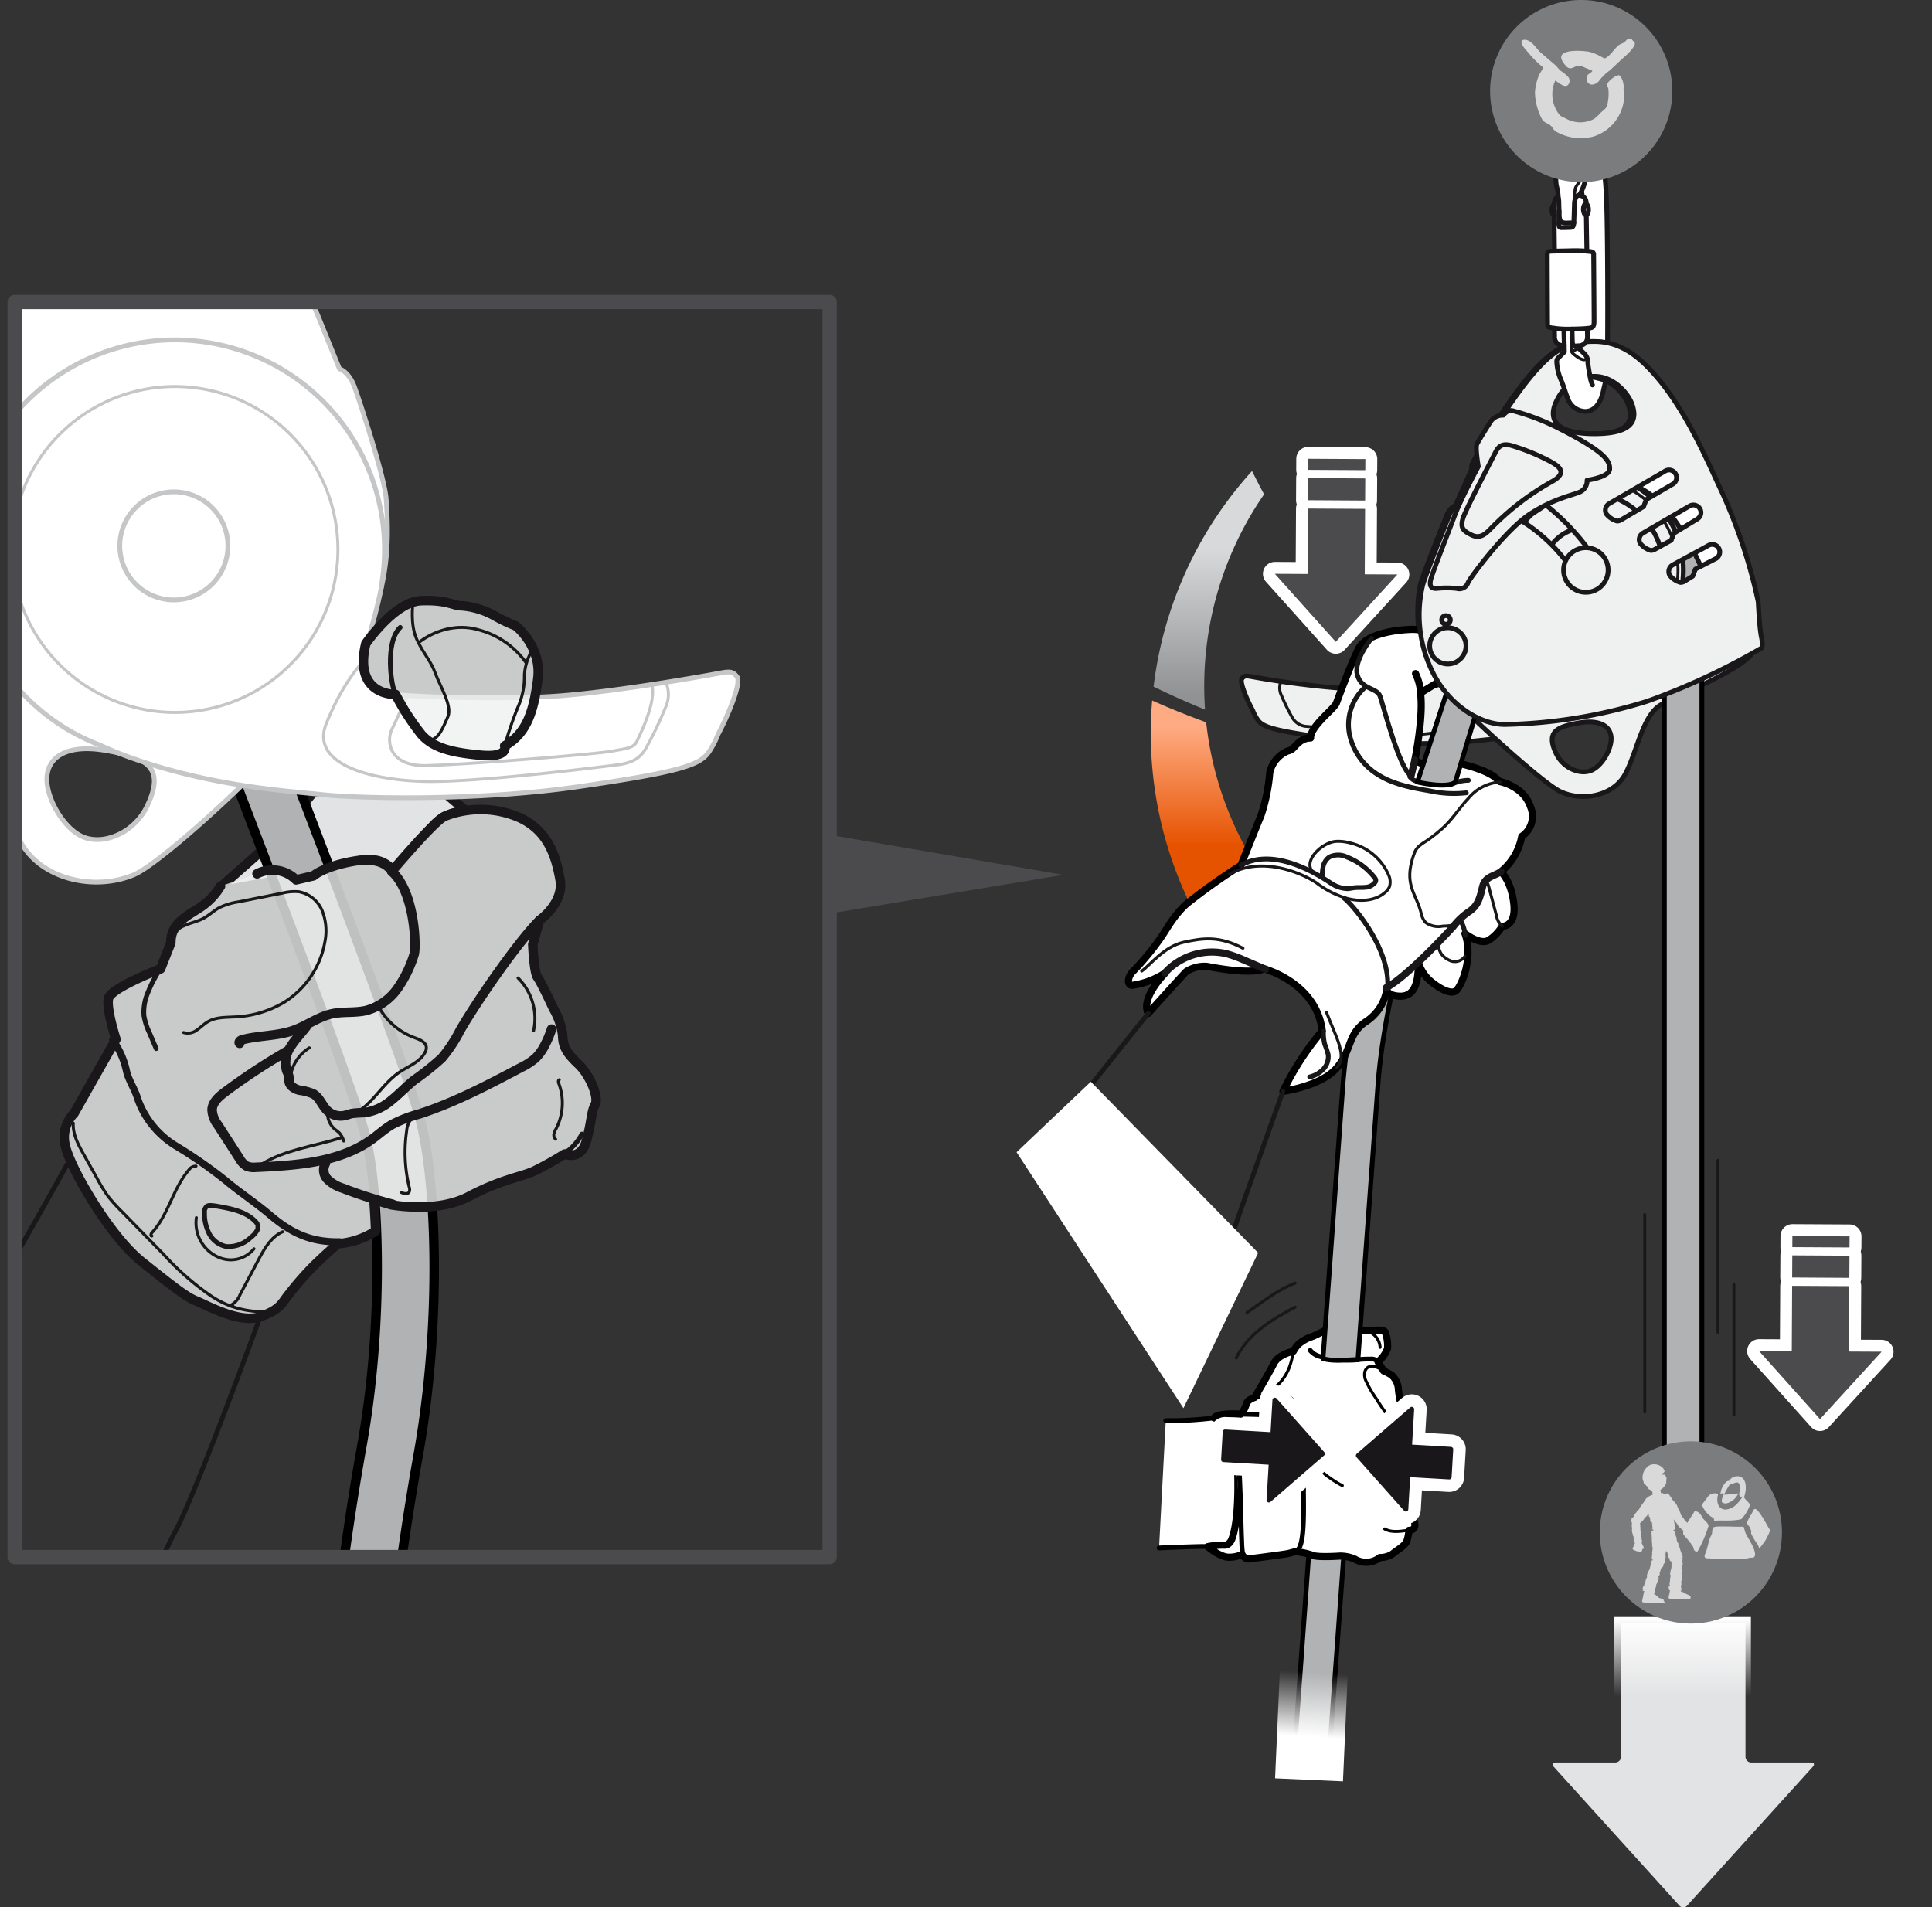<svg xmlns="http://www.w3.org/2000/svg" xmlns:xlink="http://www.w3.org/1999/xlink" viewBox="0 0 324.614 320.515"><rect x="0" y="0" width="324.614" height="320.515" fill="#333333" stroke="none"/><defs><clipPath id="clip-path"><path d="M259.012,115.64S246.966,132.8,235.068,129.769c-8.582-2.188-34.791-9.215-51.057-19.896l24.236-35.339c5.09,12.129,15.721,27.7,23.208,37.433s27.559,3.674,27.559,3.674" fill="none"/></clipPath><linearGradient id="linear-gradient" x1="258.984" y1="120.067" x2="258.984" y2="79.307" gradientUnits="userSpaceOnUse"><stop offset="0.083" stop-color="#919294"/><stop offset="0.683" stop-color="#d8d9da"/></linearGradient><clipPath id="clip-path-2"><path d="M259.012,115.64s-11.392,17.601-23.395,15.02c-8.659-1.863-35.114-7.899-51.769-17.961l4.341,41.215c22.277-2.59,47.414-8.949,58.96-13.13,11.544-4.18,11.861-25.145,11.861-25.145" fill="none"/></clipPath><linearGradient id="linear-gradient-2" x1="258.984" y1="152.072" x2="258.984" y2="119.106" gradientUnits="userSpaceOnUse"><stop offset="0.304" stop-color="#e65300"/><stop offset="0.909" stop-color="#feab83"/></linearGradient><linearGradient id="linear-gradient-3" x1="918.477" y1="94.37" x2="909.958" y2="82.87" gradientTransform="matrix(-0.433, -0.82, -0.621, 0.572, 674.716, 988.966)" gradientUnits="userSpaceOnUse"><stop offset="0" stop-color="#fff"/><stop offset="1" stop-color="#fff" stop-opacity="0"/></linearGradient><clipPath id="clip-path-3"><rect x="2.461" y="50.756" width="136.935" height="210.901" stroke-width="2.4" stroke="#4b4b4d" stroke-linecap="round" stroke-linejoin="round" fill="none"/></clipPath><linearGradient id="linear-gradient-4" x1="-562.032" y1="2648.952" x2="-569.285" y2="2648.952" gradientTransform="matrix(0.002, 1.783, -1.341, 0.001, 3835.953, 1284.496)" gradientUnits="userSpaceOnUse"><stop offset="0" stop-color="#fff" stop-opacity="0"/><stop offset="1" stop-color="#fff"/></linearGradient></defs><title>MAESTRO-Pe09-contreassurage-2</title><g id="Calque_2" data-name="Calque 2"><g id="Calque_1-2" data-name="Calque 1"><g clip-path="url(#clip-path)"><path d="M258.984,57.606A65.63,65.63,0,1,0,324.614,123.236,65.63,65.63,0,0,0,258.984,57.606Zm0,114.336a56.65,56.65,0,1,1,56.65-56.65A56.65,56.65,0,0,1,258.984,171.942Z" fill="url(#linear-gradient)"/></g><g clip-path="url(#clip-path-2)"><path d="M258.984,57.606A65.63,65.63,0,1,0,324.614,123.236,65.63,65.63,0,0,0,258.984,57.606Zm0,114.336a56.65,56.65,0,1,1,56.65-56.65A56.65,56.65,0,0,1,258.984,171.942Z" fill="url(#linear-gradient-2)"/></g><path d="M222.152,230.201c-2.241,30.859-4.694,64.697-4.703,64.821a2.936,2.936,0,0,0,2.621,3.149q.038.004.076.007a2.935,2.935,0,0,0,3.156-2.698c.01-.124,2.479-34.186,4.726-65.13A12.659,12.659,0,0,1,222.152,230.201Z" fill="#b0b2b3" stroke="#000" stroke-linecap="round" stroke-linejoin="round" stroke-width="0.8"/><rect x="211.2" y="284.233" width="18.294" height="11.42" transform="translate(-79.079 497.221) rotate(-87.459)" fill="url(#linear-gradient-3)"/><path d="M194.745,260.122c4.332-.178,7.732-.305,8.175-.22,0,0,1.392.33,3.115.921,1.723.591,3.358-2.106,3.358-2.106l.633-7.423s.227-9.293-.675-11.232c-.903-1.941-5.344-1.798-5.344-1.798a58.911,58.911,0,0,1-8.134.463" fill="#fff" stroke="#000" stroke-linecap="round" stroke-linejoin="round" stroke-width="0.8"/><path d="M208.693,261.202c1.076-.559,1.707-1.005,1.891-3.589" fill="#fff" stroke="#1a171b" stroke-linecap="round" stroke-linejoin="round" stroke-width="0.5"/><path d="M232.731,223.835c-.339-.505-2.271-.239-2.271-.239a22.263,22.263,0,0,1-2.856-.151c-.847-.164-2.366-.946-3.519-.515-1.144.431-3.113,1.545-3.88,1.767a6.487,6.487,0,0,0-2.09,1.246,5.313,5.313,0,0,0-.802,1.127s-2.505.485-3.291,2.073c-.779,1.582-3.217,5.69-3.217,5.69s-1.28.369-1.441,1.22a3.615,3.615,0,0,1-.91,1.585s-3.836-.306-4.447.626a5.677,5.677,0,0,1,3.746,4.908c.274,3.808.574,11.563-.712,15.258,0,0-.338,1.308-1.382,1.22a12.458,12.458,0,0,0-2.738.254s2.102,1.828,3.589,1.772a4.939,4.939,0,0,0,2.183-.471,1.272,1.272,0,0,0,1.519.717c1.227-.172,5.734-.731,6.314-.883.577-.151,1.086-.299,1.086-.299a12.067,12.067,0,0,1,2.893.605c.826.408,4.635.141,4.635.141a5.999,5.999,0,0,1,2.523.527,3.668,3.668,0,0,0,4.18-.285,3.828,3.828,0,0,0,2.104-.58c.664-.587,2.138-1.392,2.419-2.155a7.94,7.94,0,0,0,.367-1.828s.879.028.979-.657c.1-.696-.23-1.123-.318-1.804-.091-.686.135-4.634.169-5.449.028-.814.206-1.195.184-1.821a11.419,11.419,0,0,1-.357-2.8c.146-1.071,1.002-2.565.858-3.662-.264-2.055-2.127-2.438-2.449-3.597a17.061,17.061,0,0,1-.832-3.846,3.45,3.45,0,0,0-1.158-2.459,9.475,9.475,0,0,0-1.339-.701l-.933-1.526a5.313,5.313,0,0,0,1.605-2.252A6.652,6.652,0,0,0,232.731,223.835Z" fill="#fff" stroke="#000" stroke-linecap="round" stroke-linejoin="round" stroke-width="1.2"/><path d="M231.571,228.838a1.603,1.603,0,0,0-1.362-.447,14.557,14.557,0,0,0-2.187.113,11.014,11.014,0,0,1-3.133-.102,8.205,8.205,0,0,1-1.534-.088c-.601-.172-1.222-.237-1.804-.431a3.071,3.071,0,0,1-1.406-.958" fill="none" stroke="#000" stroke-linecap="round" stroke-linejoin="round" stroke-width="0.8"/><path d="M232.26,230.11c-.803-.162-1.308-.798-2.226-.432-.856.343-.888,1.406-.61,2.183a19.002,19.002,0,0,0,1.788,3.134c.983,1.626,2.178,3.124,3.129,4.788a19.173,19.173,0,0,1,2.417,4.781c.146.592.267,1.206.385,1.817a6.735,6.735,0,0,0,.239,1.405" fill="none" stroke="#000" stroke-linecap="round" stroke-linejoin="round" stroke-width="0.5"/><path d="M236.656,257.152c-1.241.151-2.807.461-4.001-.225" fill="none" stroke="#000" stroke-linecap="round" stroke-linejoin="round" stroke-width="0.5"/><path d="M208.453,237.637c1.102.042,3.357.049,4.064.165.708.113,1.761-.494,3.266,1.986a18.993,18.993,0,0,1,3.233,11.043c.079,5.811-.046,9.577-1.404,9.907" fill="none" stroke="#000" stroke-linecap="round" stroke-linejoin="round" stroke-width="0.8"/><path d="M217.313,227.069c-.273,1.273-.652,6.163-6.599,7.798-1.74.476,3.834-.545,5.618-.179.991.204,1.127.814.431,1.533-.292.297-.598.566-.893.854a2.844,2.844,0,0,0-.615,1.139c-.083.172-.033.292-.273.338" fill="none" stroke="#000" stroke-linecap="round" stroke-linejoin="round" stroke-width="0.5"/><path d="M229.86,223.727a3.04,3.04,0,0,1,2.025,2.689" fill="none" stroke="#000" stroke-linecap="round" stroke-linejoin="round" stroke-width="0.5"/><path d="M215.16,238.168c1.069-.194,2.334,1.213,2.872,1.888a21.47,21.47,0,0,1,1.881,3.477,23.462,23.462,0,0,0,1.921,3.393,6.528,6.528,0,0,0,1.492,1.339,15.767,15.767,0,0,0,2.211,1.378" fill="none" stroke="#000" stroke-linecap="round" stroke-linejoin="round" stroke-width="0.5"/><path d="M217.011,238.755a8.557,8.557,0,0,1,2.382,1.306,52.624,52.624,0,0,0,4.38,3.837" fill="none" stroke="#000" stroke-linecap="round" stroke-linejoin="round" stroke-width="0.5"/><path d="M207.712,228.212c1.92-4.032,6.112-6.578,9.9-8.55" fill="none" stroke="#1a171b" stroke-linecap="round" stroke-linejoin="round" stroke-width="0.5"/><path d="M209.512,220.562c2.888-1.934,4.985-3.716,8.1-4.95" fill="none" stroke="#1a171b" stroke-linecap="round" stroke-linejoin="round" stroke-width="0.5"/><path d="M208.77,260.872c-.365-1.532-.146-16.997-1.386-19.404" fill="#fff" stroke="#000" stroke-linecap="round" stroke-linejoin="round" stroke-width="0.8"/><path d="M282.707,243.364a6.318,6.318,0,0,1-2.38-.371v8.261a3.15,3.15,0,0,0,6.3,0v-7.991A18.235,18.235,0,0,1,282.707,243.364Z" fill="#b0b2b3" stroke="#000" stroke-linecap="round" stroke-linejoin="round" stroke-width="0.8"/><polygon points="301.114 216.077 301.055 227.067 295.556 227.039 305.797 238.475 305.797 238.475 316.154 227.148 310.663 227.12 310.721 216.13 301.114 216.077" fill="#fff" stroke="#fff" stroke-linecap="round" stroke-linejoin="round" stroke-width="4"/><rect x="304.075" y="208.04" width="3.72" height="9.608" transform="translate(91.214 517.466) rotate(-89.648)" stroke-width="4" stroke="#fff" stroke-linecap="round" stroke-linejoin="round" fill="#fff"/><rect x="305.026" y="203.865" width="1.861" height="9.608" transform="translate(95.577 513.452) rotate(-89.679)" stroke-width="4" stroke="#fff" stroke-linecap="round" stroke-linejoin="round" fill="#fff"/><polygon points="301.114 216.077 301.055 227.067 295.556 227.039 305.797 238.475 305.797 238.475 316.154 227.148 310.663 227.12 310.721 216.13 301.114 216.077" fill="#4b4b4d"/><rect x="304.075" y="208.04" width="3.72" height="9.608" transform="translate(91.214 517.466) rotate(-89.648)" fill="#4b4b4d"/><rect x="305.026" y="203.865" width="1.861" height="9.608" transform="translate(95.577 513.452) rotate(-89.679)" fill="#4b4b4d"/><path d="M264.545,121.082c-7.566,2.739-14.583,3.16-17.494,3.512a117.784,117.784,0,0,1-23.706-.531c-9.647-1.32-11.271-1.916-12.092-3.194a8.252,8.252,0,0,1-.789-1.524c-.963-1.768-2.206-4.718-1.809-5.284.397-.573.786-.505,1.705-.341a155.098,155.098,0,0,0,16.17,2.029,108.225,108.225,0,0,0,14.379-.44,2.835,2.835,0,0,0,2.078-3.851c-.682-2.537-1.135-3.788-1.585-6.059a1.048,1.048,0,0,1-.018-.257,19.343,19.343,0,1,1,26.395,14.602c-.077.03-.151.055-.229.086C266.753,120.213,265.767,120.637,264.545,121.082Z" fill="#eff0f0" stroke="#1a171b" stroke-linecap="round" stroke-linejoin="round" stroke-width="0.8"/><path d="M215.207,114.574a2.82,2.82,0,0,0,.079,2.245,35.765,35.765,0,0,0,1.833,3.742,2.975,2.975,0,0,0,2.596,1.513c1.702.199,12.433,1.464,17.436,1.392,5.004-.076,11.046-1.559,9.469-5.407a17.838,17.838,0,0,0-3.384-5.623" fill="none" stroke="#1a171b" stroke-linecap="round" stroke-linejoin="round" stroke-width="0.5"/><path d="M262.43,106.128a4.989,4.989,0,1,0-6.509-2.723A4.988,4.988,0,0,0,262.43,106.128Z" fill="none" stroke="#1a171b" stroke-linecap="round" stroke-linejoin="round" stroke-width="0.8"/><path d="M266.148,115.766A15.043,15.043,0,1,0,246.522,107.55,15.046,15.046,0,0,0,266.148,115.766Z" fill="none" stroke="#1a171b" stroke-linecap="round" stroke-linejoin="round" stroke-width="0.5"/><path d="M295.071,106.877c-.341-1.654-.476-5.419-.522-5.894a88.745,88.745,0,0,0-5.947-18.134c-2.746-5.864-6.532-15.124-12.596-21.192-3.368-3.364-6.348-4.12-9.058-4.061-4.412.091-7.485,1.239-14.435,11.57-.824,1.223-4.799,8.021-5.075,8.617a1.613,1.613,0,0,0-.162,1.034l-2.742,6.159s-.875.199-1.47,1.668c-.598,1.471-3.814,9.54-4.37,11.407-.555,1.87-1.318,9.77,1.958,14.917.886,1.396,2.762,3.66,2.762,3.66,3.95,4.159,15.829,15.02,18.773,16.4,3.639,1.702,8.824.773,10.835-2.863,2.014-3.64,2.946-10.063,6.115-11.767,3.175-1.703,15.483-6.734,15.483-9.288,0-.041-.002-.076-.004-.116.301-.174.468-.273.468-.273S295.41,108.534,295.071,106.877ZM261.115,67.293a6.798,6.798,0,0,1,6.223-3.892c3.264,0,5.639,2.879,6.258,4.667.745,2.139.738,4.899-6.221,4.899S259.56,70.246,261.115,67.293Zm6.028,62.251c-1.937.621-4.535-.587-5.653-2.865-1.856-3.792.234-4.567,3.716-5.185,3.484-.619,5.342.464,5.497,2.398C270.855,125.828,269.077,128.925,267.143,129.544Z" fill="#eff0f0" stroke="#1a171b" stroke-linecap="round" stroke-linejoin="round" stroke-width="0.8"/><path d="M270.08,59.085c.07-6.405.025-17.959-.091-22.978-.146-6.288-.417-8.633-1.489-9.976a1.225,1.225,0,0,0-2.078.049l-.893,5.287s.482.503.561,5.752c.055,3.779.232,15.539.323,21.867,0,0,1.1-.07,1.68-.067C268.672,59.027,270.08,59.085,270.08,59.085Z" fill="#fff" stroke="#1a171b" stroke-linecap="round" stroke-linejoin="round" stroke-width="0.8"/><path d="M269.94,95.785a3.715,3.715,0,1,1-3.716-3.716A3.716,3.716,0,0,1,269.94,95.785Z" fill="#fff" stroke="#1a171b" stroke-linecap="round" stroke-linejoin="round" stroke-width="0.8"/><polygon points="219.756 85.461 219.696 96.451 214.198 96.423 224.439 107.859 224.439 107.859 234.796 96.532 229.305 96.504 229.363 85.514 219.756 85.461" fill="#fff" stroke="#fff" stroke-linecap="round" stroke-linejoin="round" stroke-width="4"/><rect x="222.717" y="77.424" width="3.72" height="9.608" transform="translate(140.97 306.296) rotate(-89.648)" stroke-width="4" stroke="#fff" stroke-linecap="round" stroke-linejoin="round" fill="#fff"/><rect x="223.668" y="73.249" width="1.861" height="9.608" transform="translate(145.289 302.211) rotate(-89.679)" stroke-width="4" stroke="#fff" stroke-linecap="round" stroke-linejoin="round" fill="#fff"/><polygon points="219.756 85.461 219.696 96.451 214.198 96.423 224.439 107.859 224.439 107.859 234.796 96.532 229.305 96.504 229.363 85.514 219.756 85.461" fill="#4b4b4d"/><rect x="222.717" y="77.424" width="3.72" height="9.608" transform="translate(140.97 306.296) rotate(-89.648)" fill="#4b4b4d"/><rect x="223.668" y="73.249" width="1.861" height="9.608" transform="translate(145.289 302.211) rotate(-89.679)" fill="#4b4b4d"/><path d="M238.096,145.827a2.935,2.935,0,0,0-4.08.768c-1.991,2.915-3.996,10.622-5.013,14.956a139.632,139.632,0,0,0-3.302,19.9c-.338,4.552-1.805,24.736-3.411,46.854,2.091.613,5.072.041,5.872.21,1.599-22.028,3.058-42.089,3.395-46.629.82-11.066,5.122-28.776,7.309-31.978A2.936,2.936,0,0,0,238.096,145.827Z" fill="#b0b2b3" stroke="#000" stroke-linecap="round" stroke-linejoin="round" stroke-width="0.8"/><path d="M237.329,105.761s-7.529.035-9.108,3.332-3.313,8.074-3.682,9.059-4.391,3.887-4.334,5.861a2.937,2.937,0,0,0-1.935.73c-1.016.814-.855,1.187-1.909,1.459a5.127,5.127,0,0,0-3.011,3.585,30.566,30.566,0,0,1-1.47,7.228c-.932,2.248-3.378,8.387-3.378,8.387a102.42,102.42,0,0,0-9.156,6.502c-2.301,2.116-3.356,4.352-4.409,5.814a46.375,46.375,0,0,1-4.418,5.363c-1.019.875-1.276,2.466-.303,2.501a13.56,13.56,0,0,0,5.651-2.145s-4.287,4.181-2.947,6.866c0,0,5.898-6.572,6.403-7.041a5.743,5.743,0,0,1,3.406-.877c.994.161,7.071,1.43,9.681.425,0,0,8.763,2.316,9.758,10.412a47.966,47.966,0,0,0-6.603,10.17s6.504-.864,9.091-3.995,1.738-5.573,4.814-7.686a7.85,7.85,0,0,0,3.549-5.545s-.161,1.098,2.043,1.235,3.32-1.532,3.24-5.683a6.934,6.934,0,0,0,1.758,2.887c1.282,1.179,3.722,2.766,4.658,1.82s2.853-5.62,1.421-9.551c0,0,2.502,1.972,3.953,1.142a6.891,6.891,0,0,0,2.294-2.356s2.397.106,1.961-3.789-2.167-5.398-2.167-5.398a9.879,9.879,0,0,0,3.498-5.923,4.059,4.059,0,0,0,1.467-4.998c-1.161-3.48-5.148-4.219-5.148-4.219-.339-.081-.603-1.494-6.327-2.937,0,0-5.892.958-7.945-.691,0,0,1.492-7.282.945-11.258l3.068-1.879.899-.55S243.266,105.688,237.329,105.761Z" fill="#fff" stroke="#000" stroke-linecap="round" stroke-linejoin="round" stroke-width="1.2"/><path d="M230.437,107.279s-3.093,3.742-2.362,6.201,3.306,2.04,3.815,3.543,3.351,12.476,5.204,13.298" fill="none" stroke="#1a171b" stroke-linecap="round" stroke-linejoin="round" stroke-width="0.8"/><line x1="237.726" y1="127.707" x2="237.066" y2="130.45" fill="none" stroke="#1a171b" stroke-linecap="round" stroke-linejoin="round" stroke-width="1.2"/><path d="M252.18,146.473c-1.161.784-2.642.826-3.066,2.482s-.672,3.183-2.285,4.238a11.271,11.271,0,0,0-2.664,2.515s-7.481,8.256-11.221,10.253" fill="none" stroke="#1a171b" stroke-linecap="round" stroke-linejoin="round" stroke-width="1.2"/><path d="M249.741,147.936a8.957,8.957,0,0,1,.545,1.624l1.138,4.274a2.92,2.92,0,0,0,.984,1.795" fill="none" stroke="#1a171b" stroke-linecap="round" stroke-linejoin="round" stroke-width="0.5"/><path d="M245.303,154.48a6.966,6.966,0,0,1,.899,2.714" fill="none" stroke="#1a171b" stroke-linecap="round" stroke-linejoin="round" stroke-width="0.8"/><path d="M241.649,158.471a3.245,3.245,0,0,0,.507,1.8,3.291,3.291,0,0,0,1.179,1.003,2.933,2.933,0,0,0,.568.247,2.041,2.041,0,0,0,2.222-.814" fill="none" stroke="#1a171b" stroke-linecap="round" stroke-linejoin="round" stroke-width="0.5"/><path d="M229.415,115.436a8.459,8.459,0,0,0-2.726,7.692,10.437,10.437,0,0,0,4.598,6.898c2.632,1.745,5.836,2.352,8.951,2.876a18.622,18.622,0,0,0,6.123.324" fill="none" stroke="#1a171b" stroke-linecap="round" stroke-linejoin="round" stroke-width="0.8"/><path d="M252.061,131.408a7.582,7.582,0,0,0-5.337,2.738c-1.413,1.497-2.525,3.264-3.995,4.705a26.2,26.2,0,0,1-2.742,2.24c-.638.475-1.87,1.019-2.299,2.155-2.011,5.322.235,6.801,1.062,10.094a3.431,3.431,0,0,0,.783,1.673,3.638,3.638,0,0,0,2.838.616c.661-.043,2.043-.013,2.237-.645" fill="none" stroke="#1a171b" stroke-linecap="round" stroke-linejoin="round" stroke-width="0.5"/><path d="M220.433,146.343c-1.364-1.81,1.699-4.779,4.035-4.959a7.071,7.071,0,0,1,2.178.218,9.391,9.391,0,0,1,6.662,5.415,2.78,2.78,0,0,1,.15,1.995,2.553,2.553,0,0,1-.722.941c-1.695,1.49-4.203,1.582-6.389,1.019a15.303,15.303,0,0,1-4.957-2.467c-1.707-1.291-8.894-4.934-14.807-1.619" fill="none" stroke="#1a171b" stroke-linecap="round" stroke-linejoin="round" stroke-width="0.5"/><path d="M222.177,147.505a7.461,7.461,0,0,1,.146-1.909,2.609,2.609,0,0,1,1.023-1.572,3.355,3.355,0,0,1,3.004.016,10.739,10.739,0,0,1,4.619,3.457.781.781,0,0,1,.195.401.632.632,0,0,1-.127.383,2.167,2.167,0,0,1-1.611.818c-.619.066-1.247-.001-1.865.072-.392.046-.777.149-1.171.165a5.401,5.401,0,0,1-2.625-.829c-4.474-3.048-10.612-5.721-15.263-3.106" fill="none" stroke="#1a171b" stroke-linecap="round" stroke-linejoin="round" stroke-width="0.8"/><path d="M195.729,163.494a10.668,10.668,0,0,1,10.424-3.21,20.887,20.887,0,0,1,3.001,1.107l3.501,1.499" fill="none" stroke="#1a171b" stroke-linecap="round" stroke-linejoin="round" stroke-width="1.2"/><path d="M222.365,173.334a7.837,7.837,0,0,0,.218,2.141,14.469,14.469,0,0,1,.573,1.723,3.036,3.036,0,0,1-.806,2.464,4.69,4.69,0,0,1-2.297,1.31" fill="none" stroke="#1a171b" stroke-linecap="round" stroke-linejoin="round" stroke-width="0.8"/><path d="M222.874,170.118c1.691,4.402,3.482,7.267,1.782,9.278" fill="none" stroke="#1a171b" stroke-linecap="round" stroke-linejoin="round" stroke-width="0.5"/><path d="M191.83,163.183c1.316-.896,3.716-4.112,7.008-4.843s6.06-1.083,10.005,1.003" fill="none" stroke="#1a171b" stroke-linecap="round" stroke-linejoin="round" stroke-width="0.5"/><line x1="192.92" y1="170.302" x2="173.651" y2="194.432" fill="none" stroke="#1a171b" stroke-linecap="round" stroke-linejoin="round" stroke-width="0.8"/><path d="M215.564,183.392s-12.928,35.888-13.768,39.951-2.926,10.407-2.926,10.407" fill="none" stroke="#1a171b" stroke-linecap="round" stroke-linejoin="round" stroke-width="0.8"/><path d="M237.134,130.604s-.227.697,2.624,1.013,3.382.401,4.217.126a6.846,6.846,0,0,1,2.741-.618" fill="none" stroke="#1a171b" stroke-linecap="round" stroke-linejoin="round" stroke-width="0.8"/><path d="M243.288,115.713l-5.135,15.701s5.148,1.205,6.378-.017l4.125-13.75-.943-4.543Z" fill="#b0b2b3" stroke="#000" stroke-linecap="round" stroke-linejoin="round" stroke-width="0.8"/><path d="M225.852,150.951c.825.472,7.679,7.983,7.305,14.888" fill="none" stroke="#1a171b" stroke-linecap="round" stroke-linejoin="round" stroke-width="0.8"/><path d="M238.704,116.554a8.845,8.845,0,0,0-.865-3.361" fill="none" stroke="#000" stroke-linecap="round" stroke-linejoin="round" stroke-width="1.2"/><polygon points="183.277 181.782 211.393 210.532 198.841 236.635 170.804 193.62 183.277 181.782" fill="#fff"/><polygon points="213.855 241.086 214.196 235.272 222.206 244.282 213.208 252.078 213.581 245.757 205.569 245.291 205.839 240.62 213.855 241.086" fill="#fff" stroke="#fff" stroke-linecap="round" stroke-linejoin="round" stroke-width="5"/><polygon points="236.562 247.805 236.224 253.613 228.215 244.607 237.212 236.809 236.838 243.133 243.771 243.538 243.5 248.208 236.562 247.805" fill="#fff" stroke="#fff" stroke-linecap="round" stroke-linejoin="round" stroke-width="5"/><polygon points="213.855 241.086 214.196 235.272 222.206 244.282 213.208 252.078 213.581 245.757 205.569 245.291 205.839 240.62 213.855 241.086" fill="#1a171b" stroke="#1a171b" stroke-linecap="round" stroke-linejoin="round" stroke-width="0.8"/><polygon points="236.562 247.805 236.224 253.613 228.215 244.607 237.212 236.809 236.838 243.133 243.771 243.538 243.5 248.208 236.562 247.805" fill="#1a171b" stroke="#1a171b" stroke-linecap="round" stroke-linejoin="round" stroke-width="0.8"/><g clip-path="url(#clip-path-3)"><path d="M37.321,148.837c1.911-1.73,2.593-2.298,5.704-5.056s9.699-10.745,9.699-10.745L74.63,133.14l3.821,3.256a6.912,6.912,0,0,0-5.722,2.433c-2.512,2.859-6.719,7.51-6.719,7.51s-1.469-2.645-5.794-1.679" fill="#e2e3e4" stroke="#1a171b" stroke-linecap="round" stroke-linejoin="round" stroke-width="1.6"/><path d="M26.634,263.403a60.039,60.039,0,0,1,2.726-5.888c3.31-5.874,14.368-36.259,14.368-36.259" fill="none" stroke="#1a171b" stroke-linecap="round" stroke-linejoin="round" stroke-width="0.8"/><path d="M11.806,194.714S5.238,206.658.452,214.731" fill="none" stroke="#1a171b" stroke-linecap="round" stroke-linejoin="round" stroke-width="0.8"/><path d="M57.617,263.404c1.054-7.902,2.207-14.966,3.214-20.605,3.611-20.234,3.022-43.034.405-52.554C58.436,180.06,37.043,124.741,36.827,124.185a4.797,4.797,0,0,1,8.947-3.465c.889,2.297,21.785,56.332,24.714,66.979,2.957,10.762,3.687,34.944-.214,56.786-.932,5.221-1.994,11.693-2.98,18.918Z" fill="#b0b2b3" stroke="#000" stroke-linecap="round" stroke-linejoin="round" stroke-width="1.6"/><path d="M37.052,148.914a11.22,11.22,0,0,1-3.193,3.417c-2.13,1.475-5.201,2.674-5.153,6.09l-1.729,4.382s-8.301,3.202-8.74,4.94,1.245,6.902,1.245,6.902l-7.035,12.435a5.766,5.766,0,0,0-1.416,5.693c.909,3.676,7.342,14.911,12.789,19.248s7.482,5.936,9.171,6.604,7.265,3.851,10.737,2.629,3.58-2.273,4.866-3.835a50.695,50.695,0,0,1,4.066-4.644c1.886-1.869,4.103-3.777,4.103-3.777a13.296,13.296,0,0,0,6.351-2.13c-.058-1.882-.171-3.462-.283-5.268l2.896.859s7.648,1.459,13.066-1.404,8.722-3.26,10.851-4.22a54.752,54.752,0,0,0,5.213-2.905s2.759,1.21,3.683-2.252.765-4.783,1.452-6.038-.905-5.018-2.795-6.801S94.571,175.94,94.538,174a11.684,11.684,0,0,0-1.547-4.505s-2.083-4.507-2.678-5.274-.799-5.533-.799-5.533l1.154-4.059s4.14-2.91,3.436-6.813-2.023-8.468-7.274-10.618a16.403,16.403,0,0,0-12.131-.016c-1.778.817-8.874,9.243-8.874,9.243s-1.184-2.605-6.305-1.721-6.841,2.464-6.841,2.464l-2.933.688a5.604,5.604,0,0,0-6.556-1.021" fill="#eff0f0" fill-opacity="0.8" stroke="#1a171b" stroke-linecap="round" stroke-linejoin="round" stroke-width="1.6"/><path d="M28.901,158.181a3.149,3.149,0,0,1,2.036-2.614c1.056-.498,2.237-.704,3.266-1.257.934-.503,1.703-1.272,2.634-1.78a11.023,11.023,0,0,1,3.18-.974l7.388-1.468a8.557,8.557,0,0,1,2.799-.241,5.293,5.293,0,0,1,3.941,3.219,9.23,9.23,0,0,1,.439,5.226,15.062,15.062,0,0,1-6.94,10.199,17.727,17.727,0,0,1-8.232,2.403c-1.523.082-3.138.025-4.459.787-.68.392-1.23.976-1.882,1.413a2.44,2.44,0,0,1-2.221.418" fill="none" stroke="#1a171b" stroke-linecap="round" stroke-linejoin="round" stroke-width="0.5"/><path d="M40.272,175.33c-.245-.18.108-.524.402-.602,2.855-.751,5.916-.6,8.694-1.597,2.2-.79,4.14-2.274,6.424-2.77,1.887-.409,3.879-.111,5.757-.559a9.472,9.472,0,0,0,5.209-3.649,20.223,20.223,0,0,0,2.829-5.808c.345-1.028.223-10.312-3.762-13.921" fill="none" stroke="#1a171b" stroke-linecap="round" stroke-linejoin="round" stroke-width="1.6"/><path d="M51.454,172.535c-.853,1.148-1.892,2.159-2.633,3.382a4.699,4.699,0,0,0-.621,4.088,4.053,4.053,0,0,1,.341.923c.036.256-.009.518.026.775.109.811.956,1.309,1.751,1.501a8.168,8.168,0,0,1,2.357.635c1.06.635,1.454,1.982,2.354,2.829a3.247,3.247,0,0,0,2.79.809c.448-.086.872-.267,1.318-.361a17.308,17.308,0,0,1,2.065-.141,8.751,8.751,0,0,0,4.556-2.08c1.325-1.055,2.487-2.303,3.801-3.371a44.575,44.575,0,0,0,4.675-3.727,24.101,24.101,0,0,0,3.066-4.642c2.664-4.634,9.59-14.744,13.367-18.526" fill="none" stroke="#1a171b" stroke-linecap="round" stroke-linejoin="round" stroke-width="1.6"/><path d="M48.117,176.713a104.912,104.912,0,0,0-10.303,6.79c-1.018.761-2.112,1.7-2.184,2.969a4.512,4.512,0,0,0,.98,2.579l3.615,5.612a3.302,3.302,0,0,0,1.231,1.304,3.25,3.25,0,0,0,1.529.19q1.933-.075,3.863-.214c5.478-.393,11.178-1.265,15.629-4.482,1.136-.821,2.174-1.785,3.385-2.49a23.006,23.006,0,0,1,4.587-1.775c5.984-1.936,11.577-4.893,17.136-7.835a10.659,10.659,0,0,0,2.387-1.551,8.059,8.059,0,0,0,1.512-2.087,16.48,16.48,0,0,0,1.183-2.784" fill="none" stroke="#1a171b" stroke-linecap="round" stroke-linejoin="round" stroke-width="1.6"/><path d="M54.671,195.51a2.259,2.259,0,0,0,.377,2.679,6.252,6.252,0,0,0,2.49,1.465,76.889,76.889,0,0,0,8.42,2.713" fill="none" stroke="#1a171b" stroke-linecap="round" stroke-linejoin="round" stroke-width="1.6"/><path d="M69.014,188.135a3.811,3.811,0,0,0-.693,1.942,24.929,24.929,0,0,0,.438,9.43,1.047,1.047,0,0,1-.027.83c-.258.38-.841.245-1.265.069" fill="none" stroke="#1a171b" stroke-linecap="round" stroke-linejoin="round" stroke-width="0.5"/><path d="M94.643,193.884c-.054.047-.13-.055-.094-.116a.259.259,0,0,1,.186-.089,2.517,2.517,0,0,0,1.162-.682,8.922,8.922,0,0,0,1.877-2.418" fill="none" stroke="#1a171b" stroke-linecap="round" stroke-linejoin="round" stroke-width="0.8"/><path d="M93.965,181.447c-.217.102-.158.422-.073.646a9.375,9.375,0,0,1-.446,7.556,3.237,3.237,0,0,0-.378.902.894.894,0,0,0,.289.884" fill="none" stroke="#1a171b" stroke-linecap="round" stroke-linejoin="round" stroke-width="0.5"/><path d="M87.038,164.346a9.572,9.572,0,0,1,2.608,8.866" fill="none" stroke="#1a171b" stroke-linecap="round" stroke-linejoin="round" stroke-width="0.5"/><path d="M63.696,169.294A11.231,11.231,0,0,0,69.644,174.38c.858.311,1.931.723,1.989,1.634a1.65,1.65,0,0,1-.235.868c-.871,1.623-2.8,2.291-4.325,3.325-2.849,1.934-4.496,5.387-7.552,6.972" fill="none" stroke="#1a171b" stroke-linecap="round" stroke-linejoin="round" stroke-width="0.5"/><path d="M48.724,181.478a6.951,6.951,0,0,1,3.249-5.393" fill="none" stroke="#1a171b" stroke-linecap="round" stroke-linejoin="round" stroke-width="0.5"/><path d="M43.976,195.622c4.006-2.449,8.841-3.013,13.324-4.409" fill="none" stroke="#1a171b" stroke-linecap="round" stroke-linejoin="round" stroke-width="0.5"/><path d="M55.024,187.065a3.597,3.597,0,0,0,1.293,2.744,7.787,7.787,0,0,1,.727.593,3.726,3.726,0,0,1,.709,1.336" fill="none" stroke="#1a171b" stroke-linecap="round" stroke-linejoin="round" stroke-width="0.5"/><path d="M26.937,162.839a19.515,19.515,0,0,0-2.054,3.878,8.282,8.282,0,0,0-.702,3.943,10.467,10.467,0,0,0,.903,2.839l1.157,2.711" fill="none" stroke="#1a171b" stroke-linecap="round" stroke-linejoin="round" stroke-width="0.8"/><path d="M18.92,174.732a14.025,14.025,0,0,1,2.325,5.227c.333,1.542,1.393,3.038,1.841,4.55a15.131,15.131,0,0,0,6.549,8.102,77.363,77.363,0,0,1,8.354,5.83c1.941,1.651,5.244,3.902,7.178,5.561,3.745,3.213,6.994,4.757,11.927,4.679" fill="none" stroke="#1a171b" stroke-linecap="round" stroke-linejoin="round" stroke-width="1.2"/><path d="M43.205,205.614a2.421,2.421,0,0,0-.307-.372c-1.614-1.661-4.058-2.135-6.34-2.528a8.003,8.003,0,0,0-1.179-.143,1.109,1.109,0,0,0-.618.124,1.24,1.24,0,0,0-.401,1.104,7.304,7.304,0,0,0,.805,3.535,4.141,4.141,0,0,0,2.829,2.131,5.378,5.378,0,0,0,4.173-1.557,3.698,3.698,0,0,0,1.158-1.387l.003-.603" fill="none" stroke="#1a171b" stroke-linecap="round" stroke-linejoin="round" stroke-width="0.8"/><path d="M32.991,204.623a6.307,6.307,0,0,0,4.081,6.793,5.483,5.483,0,0,0,1.716.293,5.035,5.035,0,0,0,3.886-1.856" fill="none" stroke="#1a171b" stroke-linecap="round" stroke-linejoin="round" stroke-width="0.5"/><path d="M12.315,188.745c-.112,1.846.817,3.577,1.717,5.193l2.361,4.236a24.769,24.769,0,0,0,1.799,2.904,24.767,24.767,0,0,0,2.096,2.336l7.23,7.405a45.322,45.322,0,0,0,7.896,6.923,15.235,15.235,0,0,0,9.98,2.6" fill="none" stroke="#1a171b" stroke-linecap="round" stroke-linejoin="round" stroke-width="0.5"/><path d="M25.519,207.697c-.227.067-.185-.343-.024-.516,2.799-3.001,3.552-7.451,6.225-10.564a1.43,1.43,0,0,1,1.215-.657" fill="none" stroke="#1a171b" stroke-linecap="round" stroke-linejoin="round" stroke-width="0.5"/><path d="M47.507,206.985c-1.968.853-3.11,2.883-4.112,4.779l-3.094,5.854a3.273,3.273,0,0,1-1.56,1.736.232.232,0,0,0,.373.089" fill="none" stroke="#1a171b" stroke-linecap="round" stroke-linejoin="round" stroke-width="0.5"/><path d="M64.881,83.806c-.233-3.483-4.333-16.083-5.313-18.752-.979-2.669-2.535-3.077-2.535-3.077L52.492,50.782a2.894,2.894,0,0,0-.225-1.862c-.458-1.083-51.069.747-51.069.747S-.411,128.182.94,133.851A33.612,33.612,0,0,0,3.307,141.196c3.387,6.634,12.619,8.609,19.236,5.776,5.357-2.292,29.173-24.316,35.936-35.054C65.789,100.307,65.335,90.62,64.881,83.806Zm-40.223,51.77c-2.032,4.146-6.765,6.342-10.286,5.214-3.521-1.125-6.762-6.764-6.48-10.286.281-3.52,3.663-5.492,10.001-4.367C24.235,127.266,28.04,128.674,24.658,135.577Z" fill="#fff" stroke="#c5c6c8" stroke-linecap="round" stroke-linejoin="round" stroke-width="0.8"/><path d="M22.234,127.411c13.812,4.868,26.591,5.52,31.895,6.117,5.304.599,25.598,1.209,43.138-1.345,17.538-2.555,20.479-3.661,21.959-6.005a15.43,15.43,0,0,0,1.414-2.783c1.722-3.236,3.937-8.626,3.204-9.654-.731-1.026-1.435-.9-3.109-.589-1.674.31-19.334,3.514-29.395,3.948-10.062.433-24.098-.068-26.178-.572-2.081-.506-5.041-2.341-3.843-6.97,1.197-4.628,2.001-6.915,2.788-11.055a2.025,2.025,0,0,0,.028-.467A35.212,35.212,0,0,0,.896,71.644l.965,42.646A35.045,35.045,0,0,0,16.327,125.028c.138.055.276.1.413.152A57.692,57.692,0,0,0,22.234,127.411Z" fill="#fff" stroke="#c5c6c8" stroke-linecap="round" stroke-linejoin="round" stroke-width="0.8"/><path d="M111.933,114.787a5.14,5.14,0,0,1-.112,4.086,65.52,65.52,0,0,1-3.277,6.84c-.674,1.143-1.611,2.4-4.702,2.794-3.093.395-22.607,2.866-31.714,2.812-9.108-.053-20.128-2.664-17.319-9.691,2.809-7.029,6.07-10.29,6.07-10.29" fill="none" stroke="#c5c6c8" stroke-linecap="round" stroke-linejoin="round" stroke-width="0.5"/><path d="M68.356,117.097s-1.601,3.598-2.527,5.51c-.927,1.911-.504,6.156,5.736,6.041s28.466-1.907,31.116-2.399c2.554-.475,3.788-.499,4.348-1.714.617-1.338,3.309-6.686,2.474-9.492" fill="none" stroke="#c5c6c8" stroke-linecap="round" stroke-linejoin="round" stroke-width="0.5"/><path d="M25.841,100.164a9.082,9.082,0,1,1,11.803-5.064A9.083,9.083,0,0,1,25.841,100.164Z" fill="none" stroke="#c5c6c8" stroke-linecap="round" stroke-linejoin="round" stroke-width="0.8"/><path d="M19.232,117.76a27.382,27.382,0,1,1,35.588-15.264A27.379,27.379,0,0,1,19.232,117.76Z" fill="none" stroke="#c5c6c8" stroke-linecap="round" stroke-linejoin="round" stroke-width="0.5"/><path d="M61.463,108.161s4.816-7.058,9.307-7.224,5.363.881,6.888.868a13.604,13.604,0,0,1,5.714,1.823,28.851,28.851,0,0,0,3.272,1.54s4.412,3.404,3.718,8.915-1.881,9.181-5.567,11.252c0,0,.784,2.009-4.017,1.568s-7.91-1.186-9.946-3.451a41.665,41.665,0,0,1-4.375-6.766S59.333,116.965,61.463,108.161Z" fill="#eff0f0" fill-opacity="0.8" stroke="#1a171b" stroke-linecap="round" stroke-linejoin="round" stroke-width="1.6"/><path d="M66.456,116.685c-.787-1.466-1.797-8.739.784-11.254" fill="none" stroke="#1a171b" stroke-linecap="round" stroke-linejoin="round" stroke-width="0.8"/><path d="M69.39,101.306s-.539,3.694.681,6.227,2.323,3.52,3.085,5.633,2.898,5.486,2.096,7.278-1.796,4.524-3.589,3.722" fill="none" stroke="#1a171b" stroke-linecap="round" stroke-linejoin="round" stroke-width="0.5"/><path d="M70.424,107.931s4.466-3.759,10.097-2.062a14.123,14.123,0,0,1,7.89,5.53" fill="none" stroke="#1a171b" stroke-linecap="round" stroke-linejoin="round" stroke-width="0.5"/><path d="M89.381,109.315a9.29,9.29,0,0,0-1.272,4.088,12.602,12.602,0,0,1-1.133,5.529,60.822,60.822,0,0,0-2.181,6.402" fill="none" stroke="#1a171b" stroke-linecap="round" stroke-linejoin="round" stroke-width="0.5"/></g><rect x="2.461" y="50.756" width="136.935" height="210.901" stroke-width="2.4" stroke="#4b4b4d" stroke-linecap="round" stroke-linejoin="round" fill="none"/><polyline points="139.746 140.355 178.651 147.009 139.746 153.453" fill="#4b4b4d"/><path d="M265.539,76.036a20.434,20.434,0,0,0-20.408,20.413v4.438c2.074.803,4.188,1.498,6.3,2.196v-6.634a14.108,14.108,0,1,1,28.216,0V244.986c.983.573,2.065.411,3.159.524a9.251,9.251,0,0,0,3.141-.155V96.449A20.434,20.434,0,0,0,265.539,76.036Z" fill="#b0b2b3" stroke="#000" stroke-linecap="round" stroke-linejoin="round" stroke-width="0.8"/><line x1="276.349" y1="237.262" x2="276.349" y2="204.088" fill="none" stroke="#1a171b" stroke-linecap="round" stroke-linejoin="round" stroke-width="0.5"/><line x1="288.656" y1="194.993" x2="288.656" y2="223.888" fill="none" stroke="#1a171b" stroke-linecap="round" stroke-linejoin="round" stroke-width="0.5"/><line x1="291.33" y1="215.862" x2="291.33" y2="237.799" fill="none" stroke="#1a171b" stroke-linecap="round" stroke-linejoin="round" stroke-width="0.5"/><path d="M256.237,101.78a5.03,5.03,0,1,0,5.03-5.03A5.03,5.03,0,0,0,256.237,101.78Z" fill="none" stroke="#1a171b" stroke-linecap="round" stroke-linejoin="round" stroke-width="0.8"/><path d="M245.828,101.563A15.167,15.167,0,1,0,260.994,86.394,15.167,15.167,0,0,0,245.828,101.563Z" fill="none" stroke="#1a171b" stroke-linecap="round" stroke-linejoin="round" stroke-width="0.486"/><path d="M289,82.856c-2.767-5.91-6.585-15.247-12.7-21.365-3.395-3.395-6.398-4.157-9.131-4.095-4.449.093-7.549,1.25-14.556,11.665-.83,1.234-4.838,8.087-5.118,8.687a1.645,1.645,0,0,0-.162,1.045l-2.764,6.209s-.881.199-1.483,1.682c-.569,1.408-3.516,8.795-4.297,11.158l.056.128s3.014.398,3.731.398c.718,0,1.328.071,1.508-.18a7.887,7.887,0,0,0,.933-2.151c.037-.504-.547-7.682,3.591-10.925,4.135-3.24,15.912-8.917,27.107-3.019,7.325,3.858,11.768,17.386,12.439,18.838.672,1.455-.028,1.735-.532,2.015a3.97,3.97,0,0,0-1.816,3.578c.168,2.18,2.683,3.883,5.45,2.04a30.419,30.419,0,0,0,3.519-2.711c.134-.134.32-.302.513-.466-.177-1.772-.261-3.892-.294-4.244A89.354,89.354,0,0,0,289,82.856ZM267.597,72.892c-7.017,0-7.878-2.742-6.311-5.721a6.854,6.854,0,0,1,6.274-3.924c3.292,0,5.685,2.904,6.31,4.707C274.621,70.112,274.616,72.892,267.597,72.892Z" fill="#fff" stroke="#1a171b" stroke-linecap="round" stroke-linejoin="round" stroke-width="0.8"/><path d="M289.917,103.055a1.218,1.218,0,0,0,1.226-.448c.393-.392,3.409-2.963,3.353-3.579" fill="none" stroke="#1a171b" stroke-linecap="round" stroke-linejoin="round" stroke-width="0.8"/><path d="M289.382,101.768c.504-3.103,2.181-8.469-2.599-17.522-4.779-9.056-13.415-22.472-19.619-22.22-6.204.252-17.272,14.839-20.207,20.376-1.212,2.285-4.863,9.725-3.941,15.007" fill="none" stroke="#1a171b" stroke-linecap="round" stroke-linejoin="round" stroke-width="0.8"/><path d="M291.649,106.102a2.599,2.599,0,1,1-2.599-2.602A2.602,2.602,0,0,1,291.649,106.102Z" fill="none" stroke="#1a171b" stroke-linecap="round" stroke-linejoin="round" stroke-width="0.486"/><path d="M288.375,101.532c.127.351.64,1.287,1.211,1.433s1.69.295,2.094.861c.404.572.808,1.673,1.067,2.08.258.401.973.861,1.471.457" fill="none" stroke="#1a171b" stroke-linecap="round" stroke-linejoin="round" stroke-width="0.8"/><path d="M251.297,93.215c-.755.69-2.465,2.111-3.386,2.891-.923.783-2.148,1.657-1.788,3.373a22.552,22.552,0,0,0,4.191,9.053c2.848,3.697,9.619,7.337,13.37,7.838,5.343.724,9.821-.286,10.892-1.573,1.073-1.287,1.828-6.436,1.828-6.436" fill="#fff" stroke="#b0b2b3" stroke-linecap="round" stroke-linejoin="round" stroke-width="0.8"/><path d="M280.861,87.998a16.378,16.378,0,1,1-22.198-6.616A16.377,16.377,0,0,1,280.861,87.998Z" fill="#eff0f0" stroke="#1a171b" stroke-linecap="round" stroke-linejoin="round" stroke-width="0.8"/><path d="M280.072,88.424A15.484,15.484,0,1,1,259.088,82.172,15.48,15.48,0,0,1,280.072,88.424Z" fill="none" stroke="#1a171b" stroke-linecap="round" stroke-linejoin="round" stroke-width="0.486"/><path d="M260.674,112.009c2.301-1.499,4.884-3.078,6.398-3.146A13.081,13.081,0,1,0,253.992,91.819a16.272,16.272,0,0,0-.622,3.945c-.067.976-1.382,4.421-2.353,7.676l-.502-.311s-.424.892-.854,2.127c-.124.364-.639,2.251-.737,2.686-.099.435-.252.945.97,2.145a48.63,48.63,0,0,0,5.913,4.853,1.96,1.96,0,0,0,2.043-.009c.482-.258,3.805-2.484,3.805-2.484Z" fill="#eff0f0" stroke="#1a171b" stroke-linecap="round" stroke-linejoin="round" stroke-width="0.8"/><path d="M273.306,93.818a7.129,7.129,0,1,0-3.46,8.239,7.117,7.117,0,0,0,3.569-4.726s1.782-.006,1.953-.009c.177,0,.317-.006.317-.137,0-.152-.109-.155-.233-.162-.165-.006-3.659-.068-3.659-.068l-.009-2.748s3.411-.065,3.566-.084c.162-.012.298.015.298-.159,0-.131-.143-.174-.376-.165C275.081,93.806,273.306,93.818,273.306,93.818Z" fill="#eff0f0" stroke="#1a171b" stroke-linecap="round" stroke-linejoin="round" stroke-width="0.8"/><path d="M251.017,103.441c-.205.765-.866,2.978-1.07,3.662-.202.684-.612,1.334.763,2.733a41.491,41.491,0,0,0,5.466,4.29,1.755,1.755,0,0,0,1.811-.267c.497-.317,2.105-1.455,2.686-1.85" fill="none" stroke="#1a171b" stroke-linecap="round" stroke-linejoin="round" stroke-width="0.8"/><path d="M253.165,107.411a1.133,1.133,0,1,1-1.533-.454A1.134,1.134,0,0,1,253.165,107.411Z" fill="none" stroke="#1a171b" stroke-linecap="round" stroke-linejoin="round" stroke-width="0.486"/><path d="M257.72,111.338a1.132,1.132,0,1,1-1.534-.457A1.134,1.134,0,0,1,257.72,111.338Z" fill="none" stroke="#1a171b" stroke-linecap="round" stroke-linejoin="round" stroke-width="0.486"/><line x1="269.696" y1="93.871" x2="273.331" y2="93.846" fill="none" stroke="#1a171b" stroke-linecap="round" stroke-linejoin="round" stroke-width="0.8"/><line x1="269.848" y1="97.388" x2="273.414" y2="97.331" fill="none" stroke="#1a171b" stroke-linecap="round" stroke-linejoin="round" stroke-width="0.8"/><line x1="272.786" y1="97.313" x2="272.855" y2="96.977" fill="none" stroke="#1a171b" stroke-linecap="round" stroke-linejoin="round" stroke-width="0.8"/><line x1="272.864" y1="94.219" x2="272.805" y2="93.843" fill="none" stroke="#1a171b" stroke-linecap="round" stroke-linejoin="round" stroke-width="0.8"/><line x1="270.672" y1="93.915" x2="270.644" y2="97.384" fill="none" stroke="#1a171b" stroke-linecap="round" stroke-linejoin="round" stroke-width="0.486"/><path d="M295.945,107.04c-.346-1.667-.491-5.46-.537-5.943a89.555,89.555,0,0,0-6.029-18.278c-2.782-5.907-6.615-15.239-12.745-21.348-3.402-3.39-6.407-4.145-9.143-4.081-4.448.101-7.547,1.262-14.535,11.694-.83,1.237-4.827,8.102-5.106,8.701a1.644,1.644,0,0,0-.158,1.043l-2.755,6.219s-.881.199-1.48,1.684c-.599,1.482-3.831,9.626-4.39,11.513a21.637,21.637,0,0,0,1.59,14.585c2.762,5.73,8.182,9.033,12.397,8.909a85.968,85.968,0,0,0,23.719-3.9,115.291,115.291,0,0,0,19.187-8.935S296.291,108.712,295.945,107.04Zm-34.318-39.86a6.858,6.858,0,0,1,6.269-3.936c3.294-.007,5.692,2.893,6.32,4.694.755,2.158.755,4.939-6.263,4.953C260.932,72.903,260.063,70.162,261.627,67.18ZM266.585,97.836c-1.519.041-2.606-2.312-3.108-3.026a27.813,27.813,0,0,0-7.825-7.281l4.067-2.673a38.786,38.786,0,0,1,7.137,7.414c.495.681,1.071,1.404,1.466,2.09a2.146,2.146,0,0,1,.436,1.292A2.203,2.203,0,0,1,266.585,97.836Zm5.11-10.274a3.494,3.494,0,0,1-1.791-1.182,1.269,1.269,0,0,1,.457-1.737l9.426-5.49a1.271,1.271,0,0,1,1.28,2.197l-4.458,2.596-.454,1.187-3.822,2.256A1.271,1.271,0,0,1,271.696,87.562ZM277.381,92.501a3.495,3.495,0,0,1-1.791-1.182,1.269,1.269,0,0,1,.457-1.737l7.835-4.548a1.271,1.271,0,0,1,1.28,2.197l-3.914,2.377-.454,1.187-2.775,1.534A1.271,1.271,0,0,1,277.381,92.501Zm10.944,1.355-3.462,1.775-.454,1.187-1.42.881a1.27,1.27,0,0,1-.638.173,3.495,3.495,0,0,1-1.792-1.182,1.269,1.269,0,0,1,.457-1.737l6.028-3.293a1.271,1.271,0,0,1,1.28,2.197Z" fill="#eff0f0" stroke="#1a171b" stroke-linecap="round" stroke-linejoin="round" stroke-width="0.8"/><path d="M246.313,108.523a3.047,3.047,0,1,1-3.051-3.039A3.048,3.048,0,0,1,246.313,108.523Z" fill="#eff0f0" stroke="#1a171b" stroke-linecap="round" stroke-linejoin="round" stroke-width="0.8"/><path d="M262.132,72.096a38.933,38.933,0,0,0-8.027-3.09c-.878-.174-1.521.764-1.521.764a2.487,2.487,0,0,0-1.989.881c-.642.94-2.159,3.402-2.45,3.985-.291.587.239,3.751.239,3.751s-2.858,5.329-3.907,8.084c-1.049,2.753-3.847,9.901-4.079,10.897-.232.995-.057,1.58.996,1.519a15.856,15.856,0,0,1,3.338-.005,1.543,1.543,0,0,0,1.931-.998c.526-1.057,6.425-8.97,10.46-11.552,4.035-2.585,6.962-3.058,8.307-3.648a2.057,2.057,0,0,0,1.227-1.989s3.746-.479,3.803-1.883C270.514,77.425,269.574,75.888,262.132,72.096Z" fill="#eff0f0" stroke="#1a171b" stroke-linecap="round" stroke-linejoin="round" stroke-width="0.8"/><path d="M259.801,77.193c1.682.863,4.106,2.049.826,3.803a44.685,44.685,0,0,0-10.291,7.983c-.633.61-1.58,1.642-3.042.943-1.464-.702-1.993-1.227-1.47-2.868.525-1.64,4.9-9.961,5.427-11.016.523-1.055,1.166-1.64,2.865-1.117A35.818,35.818,0,0,1,259.801,77.193Z" fill="#eff0f0" stroke="#1a171b" stroke-linecap="round" stroke-linejoin="round" stroke-width="0.8"/><path d="M243.684,104.172a.726.726,0,1,1-.725-.723A.726.726,0,0,1,243.684,104.172Z" fill="#eff0f0" stroke="#1a171b" stroke-linecap="round" stroke-linejoin="round" stroke-width="0.8"/><path d="M269.746,94.011a3.743,3.743,0,1,1-5.074-1.514A3.74,3.74,0,0,1,269.746,94.011Z" fill="#eff0f0" stroke="#1a171b" stroke-linecap="round" stroke-linejoin="round" stroke-width="0.8"/><path d="M267.31,27.8c-.367-.373-.752,1.289-.844,2.03A9.462,9.462,0,0,1,265.803,31.95c-.155.374-.431.888-.431.888a1.176,1.176,0,0,1,1.127,1.313c.007.302.121,8.061.121,8.061.306.028.512.053.629.067.33.039.505.144.512.446.009.299.083,10.594.072,11.373-.009.779-.266.93-.596,1.005a2.858,2.858,0,0,1-.526.081s0,.664.012,1.519a1.399,1.399,0,0,1-.909,1.287,1.173,1.173,0,0,1-.573.137l.009.404s.134.127.842.805a1.99,1.99,0,0,1,.698,1.663c.053.474.19,1.374.38,2.274,0,0,.993.204,1.206.257a10.8,10.8,0,0,1,1.413.429l-.374,1.579c-.304,1.652-1.188,3.554-3.015,3.596a3.207,3.207,0,0,1-3.032-2.294c-.366-.9-.591-1.816-1.139-3.113a8.509,8.509,0,0,1-.652-2.697c-.093-.678.158-.805.489-1.132.334-.33.779-.766.779-.766l-.023-1.041a1.566,1.566,0,0,1-1.199-.415,1.446,1.446,0,0,1-.429-1.206c-.018-.721-.03-1.308-.03-1.308v.007a7.881,7.881,0,0,1-.909-.165c-.13-.037-.229-.206-.239-.643-.007-.436-.049-11.036-.046-11.514,0-.478.111-.603.696-.629.155-.007.318-.014.513-.021,0,0-.046-3.681-.065-5.941l.005-.021c-.201-.081-.359-.448-.367-.893-.012-.469.146-.865.36-.925l.002-.032a1.847,1.847,0,0,1,.369-1.132.498.498,0,0,1,.329-.007,7.4,7.4,0,0,0-.156-1.461,5.697,5.697,0,0,1,.172-3.763,11.937,11.937,0,0,1,1.895-3.901,2.526,2.526,0,0,1,2.169-.789,2.334,2.334,0,0,1,2.196,1.564c.45,1.18.647,1.568.647,1.568" fill="#fff" stroke="#1a171b" stroke-linecap="round" stroke-linejoin="round" stroke-width="0.8"/><path d="M266.621,42.212a23.035,23.035,0,0,0-2.659-.07c-1.461.033-2.24.046-2.781.056" fill="none" stroke="#1a171b" stroke-linecap="round" stroke-linejoin="round" stroke-width="0.8"/><line x1="262.822" y1="58.092" x2="262.755" y2="55.332" fill="none" stroke="#1a171b" stroke-linecap="round" stroke-linejoin="round" stroke-width="0.8"/><path d="M264.135,55.301s.033,1.381.044,1.965c.016.58.1.854.443.861.345.003.62,0,.62,0" fill="none" stroke="#1a171b" stroke-linecap="round" stroke-linejoin="round" stroke-width="0.8"/><path d="M263.956,56.686s.046,2.021.051,2.26c.007.239.371.573.68.791s1.726,1.331,1.932.283" fill="none" stroke="#1a171b" stroke-linecap="round" stroke-linejoin="round" stroke-width="0.5"/><line x1="265.252" y1="58.532" x2="264.313" y2="58.978" fill="none" stroke="#1a171b" stroke-linecap="round" stroke-linejoin="round" stroke-width="0.5"/><path d="M261.813,33.247a2.18,2.18,0,0,1,.1.612c.007.334.033,1.445.048,2.039a2.883,2.883,0,0,0,.271,1.364,2.036,2.036,0,0,0,1.155.211c.555-.014,1.049-.025,1.049-.025s.079-2.54.102-3.273c.025-.735.348-1.447.835-1.338" fill="none" stroke="#1a171b" stroke-linecap="round" stroke-linejoin="round" stroke-width="0.8"/><path d="M261.115,36.257c-.01-.837-.012-1.478-.01-1.666.003-.069.005-.137.01-.204" fill="none" stroke="#1a171b" stroke-linecap="round" stroke-linejoin="round" stroke-width="0.8"/><path d="M261.95,35.432s-.044,1.833-.037,2.231c.012.397.098.584.357.594.258.005,1.508-.023,1.714-.041.214-.019.431-.135.453-.831" fill="none" stroke="#1a171b" stroke-linecap="round" stroke-linejoin="round" stroke-width="0.8"/><path d="M264.531,34.414a10.344,10.344,0,0,1,.174-2.851c.295-.626,1.89-2.707,1.652-1.181" fill="none" stroke="#1a171b" stroke-linecap="round" stroke-linejoin="round" stroke-width="0.5"/><path d="M266.712,55.185s-.666.084-2.89.12a18.153,18.153,0,0,1-2.658-.134" fill="none" stroke="#1a171b" stroke-linecap="round" stroke-linejoin="round" stroke-width="0.8"/><path d="M266.902,35.198c.012.512-.172.928-.413.932-.239.005-.445-.401-.457-.911-.011-.508.174-.925.415-.932C266.686,34.284,266.892,34.692,266.902,35.198Z" fill="#fff" stroke="#1a171b" stroke-linecap="round" stroke-linejoin="round" stroke-width="0.8"/><path d="M267.171,63.274a4.345,4.345,0,0,0,.394,1.413" fill="#fff" stroke="#1a171b" stroke-linecap="round" stroke-linejoin="round" stroke-width="0.8"/><path d="M265.675,30.614a15.307,15.307,0,1,0-15.309-15.303A15.309,15.309,0,0,0,265.675,30.614Z" fill="#7b7c7e"/><path d="M273.684,6.5a.593.593,0,0,1,.624.299c.093.109.334.285.371.436.13.615-1.341,1.969-1.689,2.278-.909.773-1.738,1.656-2.644,2.419a7.777,7.777,0,0,0-1.614,1.582c-.7,1.023-2.489,1.079-2.022-.809.062-.257.658-.411.846-.809-.447-.204-1.012-.404-1.468-.622-1.796-.872-1.997,1.515-3.523-.914-1.318-2.102,2.802-1.923,4.437-1.659a8.395,8.395,0,0,1,2.058.851c.163.07.468.302.661.257V9.78c.879-.447,1.466-1.522,2.201-2.145.297-.25.766-.323,1.067-.584C273.192,6.873,273.366,6.557,273.684,6.5Z" fill="#d9d9d9"/><path d="M256.137,6.687a1.354,1.354,0,0,1,.701.183c.909.457,1.381,1.431,2.13,2.06.784.658,1.531,1.319,2.308,1.976.359.306.624.742.991,1.027a6.556,6.556,0,0,1,1.215.995,1.067,1.067,0,0,1,.183.991c-.473,1.297-1.877-.151-2.352-.369a5.554,5.554,0,0,0,.666,5.692c.297.383.847.506,1.281.766a4.932,4.932,0,0,0,4.586-.035,8.092,8.092,0,0,0,1.139-1.065c.401-.376.917-.661,1.063-1.28a7.631,7.631,0,0,0,.184-2.683c-.035-.253-.281-.622-.151-.917.149-.327,1.392-1.512,1.988-1.357.276.074.547.823.626,1.097a6.813,6.813,0,0,1,.142.921c0,.032-.03.172-.037.144-.051.046.109,1.427.074,1.723a7.382,7.382,0,0,1-5.136,6.388,8.362,8.362,0,0,1-6.386-.879c-.334-.236-.513-.682-.809-.953-.404-.376-1.021-.482-1.362-.918a10.045,10.045,0,0,1-1.278-4.662,8.777,8.777,0,0,1,.768-3.083,10.924,10.924,0,0,0,.622-1.1,17.695,17.695,0,0,1-2.603-2.605C256.471,8.48,254.824,6.817,256.137,6.687Z" fill="#d9d9d9"/><path d="M293.278,272.7v22.5a.97.97,0,0,0,.972.97h10.014c.536,0,.679.327.32.721l-21.115,23.326a.861.861,0,0,1-1.303,0l-21.11-23.326c-.362-.394-.216-.721.32-.721h10.016a.973.973,0,0,0,.972-.97V272.7" fill="#e2e3e4"/><rect x="271.193" y="271.73" width="22.994" height="15.356" fill="url(#linear-gradient-4)"/><path d="M299.407,257.518a15.307,15.307,0,1,1-15.309-15.309A15.312,15.312,0,0,1,299.407,257.518Z" fill="#7b7c7e"/><path d="M276.937,250.097l-.003-.005C276.937,250.111,276.937,250.109,276.937,250.097Z" fill="#d9d9d9"/><polygon points="276.228 267.429 276.234 267.429 276.235 267.423 276.228 267.429" fill="#d9d9d9"/><path d="M280.301,251.07c.006.001.01.007.016.009h.001Z" fill="#d9d9d9"/><path d="M292.006,251.082s.087-.148-.072-.119a18.226,18.226,0,0,1-2.354.208c-.069.324-.217.517-.274.814a1.655,1.655,0,0,0,0,.422.911.911,0,0,0,.826.211A2.906,2.906,0,0,0,292.006,251.082Z" fill="#d9d9d9"/><path d="M287.522,254.882c.134.108.398.193.455.389a1.166,1.166,0,0,1,.021.289c1.157-.114,2.522.039,3.65-.117a5.771,5.771,0,0,0,.91-.151,6.404,6.404,0,0,0,1.474-2.399c-.036-.208-.309-.466-.431-.597a2.98,2.98,0,0,1-.565-.675c.046-.142.08-.28.128-.461.404-1.509.096-3.213-1.389-3.079a1.568,1.568,0,0,0-.998.442c-.072.072-.133.233-.217.288-.108.071-.249.047-.368.102a2.379,2.379,0,0,0-.738.915,2.302,2.302,0,0,0-.323.886,3.065,3.065,0,0,1-.107.288,1.103,1.103,0,0,1,.713.026,14.938,14.938,0,0,1,.912-1.594c.502.092,1.239-.761,1.606,0a3.455,3.455,0,0,1-.024,1.519c-.053.74.319.523.561.541a6.652,6.652,0,0,1-.973,1.246,2.932,2.932,0,0,1-1.694.912c-1.411.176-1.869-1.308-1.411-2.632-.226.027-.341-.121-.607-.081-.993.148-1.001.404-1.519,1.068-.22.283-.42.571-.653.836A4.384,4.384,0,0,0,287.522,254.882Z" fill="#d9d9d9"/><path d="M297.16,256.731c-.306-.523-1.763-3.277-2.3-3.157-.274.06-.425.595-.568.835a7.748,7.748,0,0,0-.734,1.359c-.054.44.292.6.41.857a2.87,2.87,0,0,1,.261.631c.035.187-.038.323,0,.466a11.591,11.591,0,0,0,1.153,1.909c.113.217.102.433.256.6.298-.5.702-.901,1.002-1.407.226-.401.432-.848.627-1.254.048-.106.059-.3.131-.368C297.445,257.154,297.18,256.769,297.16,256.731Z" fill="#d9d9d9"/><path d="M286.116,255.114c-.333-.552-.589-1.142-1.395-1.172-.191.394-.759,1.183-1.228,1.974-.015-.016-.036-.043-.05-.056.006-.044-.035-.08-.047-.113.005.023-.021.036-.032.023-.06-.084-.017.009-.095-.069a2.698,2.698,0,0,1-.395-.58c-.078-.018-.09-.101-.149-.128l.01-.003c-.05-.038-.223-.347-.28-.395l.003.015c-.03-.015-.033-.029-.032-.046a.052.052,0,0,1,.001-.019l-.001.002a.098.098,0,0,0-.004-.045c-.013.014-.026.012-.041.014l.004-.02h-.001l.02-.015a2.556,2.556,0,0,0-.181-.514c.01-.01.015-.003.015-.003a.602.602,0,0,0-.084-.121c.007-.023.032-.032.042-.041-.027.017-.157-.231-.148-.24l-.066.033c-.023-.047.068-.053.03-.089-.1.024-.03-.075-.081-.065a.043.043,0,0,1,.024-.038c-.053.015-.021-.02-.039-.027-.017.006-.012.012-.027.023l-.033-.026c.012-.015.036-.033.05-.024a2.803,2.803,0,0,0-.241-.574c-.03.026.008.041-.042.083-.047-.006-.008-.039-.048-.033.083-.051-.004-.062.077-.122l-.054.017.024-.024c-.104-.078-.035-.014-.075-.108-.029-.045-.108-.036-.101-.078,0,0-.02.029-.039.024.039-.024-.047-.021-.008-.048-.014-.014-.03-.054-.08-.012.024-.023.02-.066.056-.059-.008-.014-.006-.03-.02-.032l-.01.024c-.03-.041.004-.086-.06-.087l-.02.03c-.014-.026-.029-.041.02-.083l.038.018a.185.185,0,0,0-.09-.089l.002.015c-.08-.018-.253-.231-.341-.237l-.036.041-.057-.012a1.394,1.394,0,0,1,.143-.05.929.929,0,0,1-.127-.276c.012-.045.072-.039.072-.039-.029-.033-.051.005-.062-.027l.042-.015c-.009-.012.003-.033-.021-.02-.011.024-.063.044-.098.068l-.014-.037.004-.004.03-.014-.021.004c.005-.007.012-.01.015-.019a.158.158,0,0,1-.095-.004l-.008-.004a.355.355,0,0,1-.018-.057.58.58,0,0,1-.02-.071.197.197,0,0,0-.036-.074.074.074,0,0,1,.032.002l.009-.026c-.03.03-.035-.018-.045.004l-.01-.004s-.008-.006-.004-.012l-.003.009-.009-.003c.006-.003-.026-.03-.018-.036-.014-.015-.038-.054-.039-.03,0,0-.021-.048.002-.032a.125.125,0,0,1-.018-.024l-.002.01c-.03-.033-.039-.06-.072-.074l.008.017c-.017-.02-.041-.029-.039-.048l.032.012a.353.353,0,0,0-.09-.05l-.018-.004a.688.688,0,0,1-.046-.069c.011-.107-.734.068-.83-.051l-.074-.084-.283.044a.757.757,0,0,1-.023-.314c-.051-.02-.021-.063-.06-.084l.017.002a.545.545,0,0,1-.023-.169,1.566,1.566,0,0,0,.397-.273,2.395,2.395,0,0,0,.503-.692c.054-.072.06.017.066.02.027-.116-.021-.065.015-.157.015-.023.027.015.026.033.011-.044.035-.075.02-.086-.032.048-.065.005-.102.011a.794.794,0,0,0,.039-.116l.027.018a1.379,1.379,0,0,1,.006-.341,1.363,1.363,0,0,0-.003-.506c.015,0,.033.044.048.09,0-.032-.014-.075,0-.101-.024.054-.033-.089-.039-.048a5.117,5.117,0,0,0-.359-.422,1.747,1.747,0,0,0-.309.059.884.884,0,0,0-.065-.181c.223-.134.433-.283.42-.485l.026-.014-.042-.059c-.039-.081-.092-.087-.068-.101l.074.095c-.045-.075.003-.038.032-.021a.462.462,0,0,1-.047-.09c-.021-.009-.002.017,0,.035a.585.585,0,0,1-.124-.116c-.062-.068.029-.039-.041-.122a1.992,1.992,0,0,0-1.418-.719c-.012-.014.001-.012.02-.018a1.777,1.777,0,0,0-.449.053.17.17,0,0,1-.069-.033c.012.008-.185.056-.372.154a2.284,2.284,0,0,0-.356.212l.017.063c-.122.095-.075-.029-.176.08.003.099-.173.179-.179.249,0,0-.051.051-.065.032.021.048-.038.072-.057.116-.002.02.018-.002.038-.004-.018.032-.026.062-.048.099-.026.026-.053.024-.036-.021a2.299,2.299,0,0,0-.33.927,2.447,2.447,0,0,0,.101,1.044c.02-.045-.032-.137.014-.185.041.075.02.122.057.148-.059.057.039.184,0,.271l.048.009-.007.051c.208.316.181.004.345.3.115.157.225.158.274.252-.004-.015-.018-.063.024-.033-.021.033.054.06.047.107a.375.375,0,0,1,.041.167c.008.042.093.125.026.094.033.029.065.065.095.069l-.042-.047c.124.089.182.166.283.17l-.035-.05c.071.048.137.074.155.134l-.092-.024a.969.969,0,0,0,.247.08.074.074,0,0,0,.012.029.123.123,0,0,1-.044.02c.026-.008.054.136.047.14l.053-.008c.003.029-.059.017-.042.042.08-.004-.003.041.042.041-.008.003-.008.015-.03.018.042-.005.012.014.021.018.012.002.014-.003.027-.009l.021.015a.339.339,0,0,1-.042.018.809.809,0,0,0,.021.316c.03-.008.003-.02.053-.033.032.006-.004.018.023.02-.049.011-.047.023-.056.035a2.703,2.703,0,0,0-.599.246l-.059.009.01.033c-.029.048.044.054-.017.063l.004-.059c-.017.047-.047.02-.086.012-.006.021-.009.042-.032.056.026.005.027-.009.044-.02.023.02.08.036.054.071-.002.044-.098.023-.099.078l-.002.019-.023.011-.053-.041a.084.084,0,0,1,.021-.026c-.015-.012-.042.004-.041.029l.042.035c-.014.044-.035-.014-.053.021-.039-.027-.021-.063-.006-.089-.024.02-.065.023-.035.057-.032.012-.042-.036-.074-.023-.004.026.011.072-.027.077l-.009-.008c-.051.017-.032.066-.042.107-.021.02-.017-.008-.036.02h-.006v-.008c-.03,0-.033.054-.074.062l.023.005a.102.102,0,0,1-.018.041c-.018.018-.027.041-.06.044l.012.05c-.098.105-.208.298-.295.416l.002-.009a7.557,7.557,0,0,0-.52.747c-.051.003-.075.042-.107.062.024-.005.047.021.029.035-.071.084.023.027-.035.124a2.59,2.59,0,0,1-.512.55c.009.086-.08.118-.086.188l-.009-.014c-.023.065-.303.318-.336.39l.014-.002c-.006.075-.057.026-.106.048a.135.135,0,0,1,.042.134l-.014-.015a.751.751,0,0,1-.039.181l-.026-.027c.004.063-.063.118-.084.145-.06.045-.181.09-.206.2l-.13-.023.006.017s.044.038.116.095l-.009.018-.006-.009a.685.685,0,0,0-.027.146c-.012.017-.014.017-.014.017a.593.593,0,0,0,.002.142.687.687,0,0,0,.03.142l.017.003c.02.048-.018.02.008.068.032.009.038.07.056.084a1.521,1.521,0,0,0-.026.345c-.012.004-.014-.002-.014-.002.011.041.008.078.021.118a.068.068,0,0,1-.045.026c.027-.006.041.229.033.229l.059-.002c0,.042-.066.02-.048.059.078.009-.004.069.036.083a.039.039,0,0,1-.032.02c.041.003.011.018.023.03l.024-.009.015.03-.033.015a1.732,1.732,0,0,0-.015.515c.024-.011.003-.036.054-.051.032.021-.008.038.02.042-.071.014-.011.048-.089.071h.042l-.026.02c.053.087.023.015.017.102.011.048.069.066.051.094,0,0,.021-.014.033-.002-.033.002.027.03-.01.039.006.01.003.056.054.035-.026.006-.033.045-.056.021-.002.017-.006.03.002.042l.018-.018c.004.038-.029.063.017.084l.018-.017c.004.026.011.045-.042.057l-.015-.023a.167.167,0,0,0,.039.1v-.012c.054.036.101.259.167.294l.038-.023.035.03-.118-.009a3.368,3.368,0,0,1,.036.521c-.02.03-.063.008-.072.012.017.029.044.006.042.035-.004.011-.032,0-.032,0-.001.014-.009.027.005.023.015-.018.062-.015.095-.024l-.003.036-.03.003s.086.011.068.051a1.324,1.324,0,0,0,0,.19.057.057,0,0,1-.041-.024s.003.021-.011.023c.032-.014.026.026.026.026.09.024.023.092.075.128l.112-.003c-.073.174-.194.471-.23.597l-.051.014c.018.038-.015.06-.004.108-.012.018-.038.003-.041-.009.009.042-.036.069-.018.1l.015-.002c.018.069-.094.068-.075.143h.008c.015.036-.036.05-.054.066.003.039.047.023.056.053-.048-.004.221.196.217.222.014-.027.035-.057.072-.039-.017.033.341.136.31.172l.113-.008c-.02.009-.023.047,0,.054-.008-.005-.002-.023.002-.041l.708.112c.074-.033.027-.139.129-.164.012.02.018-.036.044-.004-.006-.015.001-.027.003-.044-.02.015-.032.026-.056.021a2.218,2.218,0,0,0,.08-.247c-.001-.054.101-.047.101-.047l-.036-.01.014-.05c.032.024.09.036.101.059.021.005.009-.014.009-.029l-.032-.004c.008-.038.113-.122.143-.161,0,0-.056.012-.072-.03.004-.089-.316-.662-.362-.857l.026-.001c.002.012.002.027-.008.03a.03.03,0,0,0,.015-.047l-.036.005-.002-.004c-.002-.014.022-.009.02-.032.035-.009.039.018.044.044.004-.023.026-.044-.009-.053.012-.017.041-.003.056-.027-.012-.015-.047-.033-.026-.051l.003-.003c.036-.048-.056-.065-.018-.114l.011.004c.018-.017-.008-.045.012-.072,0,0-.035.017-.036,0,.021-.032-.005-.05.024-.075L275.846,258.8c.001-.107-.066-.538-.078-.645l.009.003a5.071,5.071,0,0,0-.093-.677c.032-.03.024-.068.029-.096-.014.021-.038.015-.036.002.004-.084-.023-.002-.038-.087a1.609,1.609,0,0,1,.006-.57c-.056-.042-.021-.102-.048-.149l.006.003c-.018-.044.015-.333-.006-.383l-.005.003c-.033-.045.02-.045.035-.084a.088.088,0,0,1-.095-.047l.011.001a.28.28,0,0,0-.033-.056,2.528,2.528,0,0,0,.398-.383c.018.009.012.012.015.021.023-.057.06-.096.086-.151a.332.332,0,0,1,.059.02c-.033-.014.163-.258.173-.255l-.05-.047c.033-.047.072.039.09-.012-.06-.081.069-.065.042-.113a.041.041,0,0,1,.045.008c-.036-.041.007-.029.006-.05-.005-.015-.011-.008-.029-.017l.01-.044c.023.003.05.021.044.039a3.811,3.811,0,0,0,.478-.508c-.041-.017-.042.024-.099-.003-.009-.047.035-.026.015-.059.083.05.057-.041.149.009l-.035-.041.033.007c.017-.067.017-.075.022-.078a.717.717,0,0,0,.017.114c.063-.038.018-.071.115-.106.06.027-.015.057.048.063-.151.047-.029.092-.176.152l.084-.008-.051.033c.101.154.045.03.041.182.021.09.142.102.101.161,0,0,.053-.036.077-.018-.077.018.057.045-.014.074.009.02.009.095.104.045-.048.026-.063.093-.113.063-.002.024-.01.05.012.059l.026-.035c.02.069-.057.125.042.155l.039-.036c.011.039.021.08-.078.118l-.039-.042a.23.23,0,0,0,.081.163v-.02c.108.056.232.44.359.481l.077-.042.069.047c0-.01-.255.023-.227.01a5.034,5.034,0,0,1,.098.922.131.131,0,0,1-.125.036c.021.053.075.009.071.062-.014.018-.065.01-.065.01s-.027.039.015.033c.024-.03.122-.039.184-.066l-.002.066-.063.012c0,.012.172.003.145.069a.454.454,0,0,0,.002.072l-.21-.009c.003-.018.009-.036.02-.041a.041.041,0,0,0-.033.059l.068.009c.021.042-.041.008-.038.051-.056,0-.063-.042-.069-.078-.009.035-.048.062.011.078-.026.027-.069-.006-.095.027.017.027.063.066.033.093l-.014-.001c-.059.066.081.117.021.181l-.02-.012c-.035.021.003.071-.032.115.009-.014.053-.023.057.004-.038.05-.003.086-.051.115l.053.038c-.018.167.027.666.026.835l-.009-.007a8.216,8.216,0,0,0,.092,1.076c-.059.036-.048.094-.066.136.024-.024.057-.009.056.008-.011.133.035.01.056.145a2.668,2.668,0,0,1-.114.88c.075.078.01.166.056.239l-.02-.009c.027.083-.08.515-.051.606l.009-.012c.045.08-.042.066-.071.125a.134.134,0,0,1,.139.095l-.021-.002a1.006,1.006,0,0,1,.095.196l-.051-.006c.01.011.008.027.012.041-.022.009-.047.022-.039.036l.057.023-.001.023c-.014-.001-.032-.005-.037.021-.06-.018-.057-.06-.054-.096-.015.03-.065.044-.006.078-.032.021-.071-.027-.107.002.01.029.057.077.014.093l-.011-.006c-.078.048.078.026,0,.068l-.015-.015c-.041.01-.009.071-.059.095.017-.004.062-.001.06.023-.05.033-.027.077-.08.095l.047.045c-.065.158-.187.79-.231.946l-.008-.006c-.048.247-.404.702-.407.973-.066.018-.071.074-.099.109.027-.014.065.01.057.024-.044.117.036.018.02.151a1.691,1.691,0,0,1-.267.669c.059.087-.029.152.002.238l-.018-.015c.006.078-.199.455-.199.544l.018-.004c.029.084-.059.047-.102.096a.15.15,0,0,1,.12.125l-.018-.009c.003.041-.21.119-.214.185l-.051-.021c.036.063-.017.149-.021.185-.048.072.044.25.075.38l-.164.021.012.017s.23.094.53.204l-.222-.036c-.035.204-.199.926-.211,1.116l-.059.03c.039.047-.001.081.026.139-.009.029-.05.012-.056-.004.029.053-.021.098.004.131l.018-.009c.051.087-.098.108-.047.197h.006c.032.038-.03.068-.048.094.018.047.065.015.087.051-.062.009-.029.047-.026.09.014-.042.03-.086.081-.078-.01.053.057.02.03.066l-.069-.006c-.018.02-.009.069.009.071l.003-.048,1.956.124c.089-.057,1.665.048,1.793-.015.018.024.008-.05.059-.015-.024-.014-.012-.036-.01-.048-.02.018-.042.041-.068.039.003-.112-.215-.38-.225-.49-.02-.065.116-.069.114-.084l-.048-.004-.9-.286c.029.002.015-.02.024-.041-.015.008-.051.02-.06.003-.001-.053.039-.011.057-.068,0,0-.068.03-.1-.018-.016-.094-.441-.352-.654-.532.005-.006.008-.015.018-.017-.015-.014-.018-.002-.032-.003-.014-.02-.047-.062-.02-.075.012-.03.078.024.096-.014.11-.2.029-.475.084-.689.021.002.02.006.02.006a1.801,1.801,0,0,0,.035-.184.459.459,0,0,1,.078,0c-.044-.003.063-.339.077-.341l-.09-.032c.018-.065.106.01.107-.047-.119-.069.045-.096-.015-.139a.059.059,0,0,1,.059-.012c-.065-.029-.005-.035-.014-.054-.017-.015-.024-.003-.045-.003l-.009-.047c.024-.015.069-.004.068.017a3.421,3.421,0,0,0,.301-.726c-.059,0-.036.048-.119.033-.033-.044.033-.039-.009-.072.124.03.048-.056.176-.035l-.066-.032.047-.003c-.024-.157-.021-.042.033-.158.014-.071-.069-.139-.021-.16,0,0-.051.003-.063-.021.063.021-.027-.062.036-.051.002-.021.027-.075-.065-.083.044.004.078-.038.104.002.01-.017.03-.029.012-.047l-.027.012c.004-.062.184-.151.124-.211l.06.181c.009-.038-.089-.241-.006-.223l.017.044a.229.229,0,0,0-.004-.158l-.009.017c-.06-.089.078-.262-.006-.353l-.069.009-.038-.066a1.304,1.304,0,0,1,.172.086,5.1,5.1,0,0,1,.216-.698c.004.001.012-.001.005.005.015-.008.036-.009.042-.023l-.026.006c.02-.011.025-.02.041-.028a.21.21,0,0,1,.06.023.053.053,0,0,0-.024-.049c.006-.005.018-.008.023-.015a.26.26,0,0,0,.027.013c-.006-.016.002-.023-.006-.031.015-.011.029-.026.047-.023l-.027.032a.315.315,0,0,0,.099-.112l-.015.017a1.072,1.072,0,0,0,.099-.205.407.407,0,0,0,.026-.212l-.02.023a.183.183,0,0,0-.012-.05l.051.036c0-.012.002-.032.003-.054l.015.002-.002-.033c.027-.035-.027-.054.023-.051l-.01.051c.015-.035.039-.006.066.012a.079.079,0,0,1,.026-.044c-.015-.009-.018.002-.03.008-.015-.018-.06-.051-.035-.072.007-.039.08,0,.09-.045a3.69,3.69,0,0,0,.122-.684c.026-.003.021.004.021.004-.009-.062.003-.128-.012-.191a.342.342,0,0,1,.075-.027c-.044.012-.026-.354-.012-.356l-.09-.014c.003-.069.101-.014.084-.081-.121-.032.021-.101-.047-.131a.063.063,0,0,1,.059-.027c-.071-.012-.013-.033-.03-.051-.021-.009-.021.001-.044.006l-.02-.045c.021-.012.063-.015.069-.002a4.499,4.499,0,0,0,.084-.456c.086.108.188.274.274.296l.059-.042.066.035a1.128,1.128,0,0,1-.197.02,4.157,4.157,0,0,1,.199.772c-.027.047-.102.033-.102.033.026.047.063.004.066.05-.009.012-.053.012-.063.006.015.017-.006.038.027.035.018-.032.102-.045.151-.065l.006.056-.053.01c.004.011.149-.009.137.051a2.205,2.205,0,0,0,.048.277.105.105,0,0,1-.08-.021c.005.015.017.03-.003.048.05-.036.045.024.063.004.142.029.047.146.151.182l.083-.029a.143.143,0,0,1,.01.035c.018.029.01.036.01.036s.031.048.071.1c-.017.232-.007.738-.014.88l-.007-.009c.001.253-.246.775-.193,1.037-.06.033-.056.09-.072.13.024-.021.065-.009.062.008-.021.131.038.014.048.143a1.64,1.64,0,0,1-.115.713c.077.077.004.16.051.233l-.02-.012c.023.078-.098.485-.077.576l.012-.012c.045.08-.047.06-.083.115a.165.165,0,0,1,.149.096l-.024-.002c.017.042-.176.164-.17.225l-.05-.009c.05.057.014.154.018.187-.03.084.101.238.155.357l-.155.054.013.012s.086.015.212.035a6.457,6.457,0,0,0-.113.641l-.059.03c.036.048,0,.089.026.145-.008.033-.045.017-.057.002.027.05-.023.107.009.139l.017-.013c.047.087-.099.122-.053.209h.008c.03.039-.03.077-.054.106.021.047.074.01.09.048-.063.01-.026.05-.024.089.012-.041.03-.09.084-.078-.012.051.057.014.026.068l-.065-.002c-.023.02-.014.068.008.066a.434.434,0,0,0,0-.048l2.774.131c.086-.065.699.002.827-.071.02.021.012-.053.06-.02-.018-.014-.011-.038-.008-.057a.095.095,0,0,1-.072.047c.003-.113.036-.234.03-.344-.018-.072.115-.098.115-.098h-.047l.001-.068c-.151-.08-.019.09-.221-.041.026.003-.202-.115-.191-.139-.011.006-.045.023-.06.006.004-.053-.337-.098-.307-.161a2.129,2.129,0,0,1-.47-.218c-.018-.082-.306-.157-.506-.236l-.004-.028c.029-.03-.029-.054.021-.048l-.012.048c.023-.03.048-.004.075.012a.063.063,0,0,1,.027-.036c-.015-.012-.02.001-.02.001-.027-.017-.071-.048-.045-.068.004-.036.081.006.092-.035.062-.218-.077-.47-.066-.695.024.002.024.006.024.006a1.277,1.277,0,0,0-.01-.187.217.217,0,0,1,.077-.015c-.042.006-.01-.341.003-.351l-.092-.012c.006-.065.11-.01.09-.072-.127-.038.02-.1-.041-.131a.053.053,0,0,1,.059-.018c-.075-.021-.015-.036-.03-.054-.023-.009-.023.003-.048.005l-.02-.044c.024-.015.066-.015.072.006a3.225,3.225,0,0,0,.142-.77c-.056.008-.023.05-.112.056-.042-.039.023-.048-.027-.066.131-.003.038-.069.17-.083l-.071-.014.045-.011c-.059-.152-.032-.039-.003-.158-.003-.077-.098-.122-.057-.157,0,0-.047.015-.06-.004.06.004-.042-.056.02-.057-.005-.02.009-.08-.078-.068.044-.008.066-.057.102-.02.002-.021.02-.036,0-.047l-.026.015c-.009-.06.151-.185.074-.234l.101.161c-.002-.038-.139-.211-.053-.218l.023.044a.207.207,0,0,0-.036-.154l-.008.017c-.08-.077.021-.27-.08-.337l-.068.02-.05-.054c-.004.004.213.045.19.045a3.933,3.933,0,0,1,.069-.772c.041-.042.104.002.104.002-.007-.051-.054-.026-.047-.068.015-.012.051.006.062.014-.008-.02.017-.032-.015-.035-.024.018-.107-.003-.161.002l.015-.05.051.006c.002-.01-.142-.044-.104-.096.03-.083.021-.184.045-.271.027.003.044.024.062.048.006-.015-.003-.033.021-.041-.06.017-.035-.042-.059-.029a.104.104,0,0,1-.035-.04c.002-.005.008-.012.006-.017l-.008.014-.003-.003c.02-.052.042-.085.034-.123l-.018.021c.011-.039.014-.069.036-.083l.003.042a.586.586,0,0,0,.002-.154l-.004.02a1.48,1.48,0,0,0-.039-.176c.006-.017.008-.035-.005-.042l-.011-.002-.004-.009a.17.17,0,0,0-.015-.041.076.076,0,0,1,.075.054c.002-.035.035-.075-.032-.071.017-.033.069-.018.089-.057-.023-.021-.086-.039-.059-.075l.009-.004c.044-.084-.115-.078-.069-.16l.021.001c.03-.032-.03-.062-.002-.111-.009.012-.05.036-.065.015.029-.057-.015-.081.02-.127l-.063-.015c-.029-.166-.217-.597-.262-.761l.009.004a6.679,6.679,0,0,0-.343-.982c.048-.054.02-.106.024-.152-.015.03-.062.038-.063.02-.021-.131-.039,0-.095-.124a2.361,2.361,0,0,1-.143-.851c-.101-.044-.059-.152-.13-.203l.02.002c-.047-.066-.071-.5-.119-.577l-.006.012c-.071-.06.024-.074.033-.14a.144.144,0,0,1-.173-.041l.02-.002c-.021-.029-.121-.095-.151-.151l.054-.012a.134.134,0,0,1-.062-.085l.215-.04a.072.072,0,0,1-.018.054c.039-.014.057-.06.03-.075l-.086.012c-.032-.045.048-.026.038-.072a.077.077,0,0,1,.104.065c.003-.036.054-.083-.029-.083.029-.039.087-.017.115-.065-.024-.023-.093-.05-.057-.089l.014-.009c.065-.093-.121-.102-.054-.19l.026.002c.036-.038-.02-.077.018-.134-.012.017-.063.039-.075.012.039-.066-.01-.095.042-.145l-.072-.027c-.005-.162-.112-.68-.168-.971l.026-.014a1.01,1.01,0,0,0,.057.093c-.006.012-.012.01-.012.01a1.455,1.455,0,0,0,.106.113.096.096,0,0,1-.027.048c.02-.026.196.208.191.214l.047-.033c.035.047-.039.057.006.087.066-.032.041.072.083.065a.028.028,0,0,1-.014.035c.039-.018.027.018.042.024.017-.006.012-.013.012-.013l.039.007a.062.062,0,0,1-.02.036,2.722,2.722,0,0,0,.354.539c.013-.03-.02-.039.012-.084.036.003.012.039.044.023-.051.065.026.065-.023.131l.038-.021-.017.027c.11.066.036.008.092.095.045.048.104.035.11.072,0,0,.006-.029.029-.023-.029.023.042.015.02.048.014.009.036.054.063.003-.01.024.011.069-.024.06,0,0,.009.027.027.033l-.002-.026c.033.036.024.083.08.08l.002-.024c.023.021.041.041.007.078l-.029-.015a.241.241,0,0,0,.099.081l-.009-.015a1.178,1.178,0,0,1,.248.153,1.093,1.093,0,0,0-.043.591,9.94,9.94,0,0,0,.71.836c.2.255.434.53.641.812-.008.035-.023.072.014.104l.009-.008c.033.024-.001.063-.006.087.03.032.054-.009.078.012-.014.008.016.014.056.018.026.041.063.081.086.122.166.285.136.737.442.864a.554.554,0,0,0,.369.026,20.87,20.87,0,0,0,1.832-4.256C287.013,255.862,286.365,255.538,286.116,255.114Zm-8.482,7.081a.088.088,0,0,1,.019-.023.128.128,0,0,1,.01.032Zm1.615,1.208-.003.001.002-.001Z" fill="#d9d9d9"/><path d="M292.951,256.546c-1.034.042-2.429-.039-3.498-.03-.38.004-1.371-.045-1.624.202-.142.14-.127.757-.184.989-.09.328-.297.577-.399.903-.253.827-.384,1.62-.68,2.37a1.297,1.297,0,0,0-.166.543.369.369,0,0,0,.327.335c.324.053.595-.069.848.115l4.855-.039a2.731,2.731,0,0,0,1.424-.133c.416-.121.809.102.975-.31.366-.904-1.215-3.159-1.501-3.782C293.167,257.359,293.096,256.91,292.951,256.546Z" fill="#d9d9d9"/></g></g></svg>